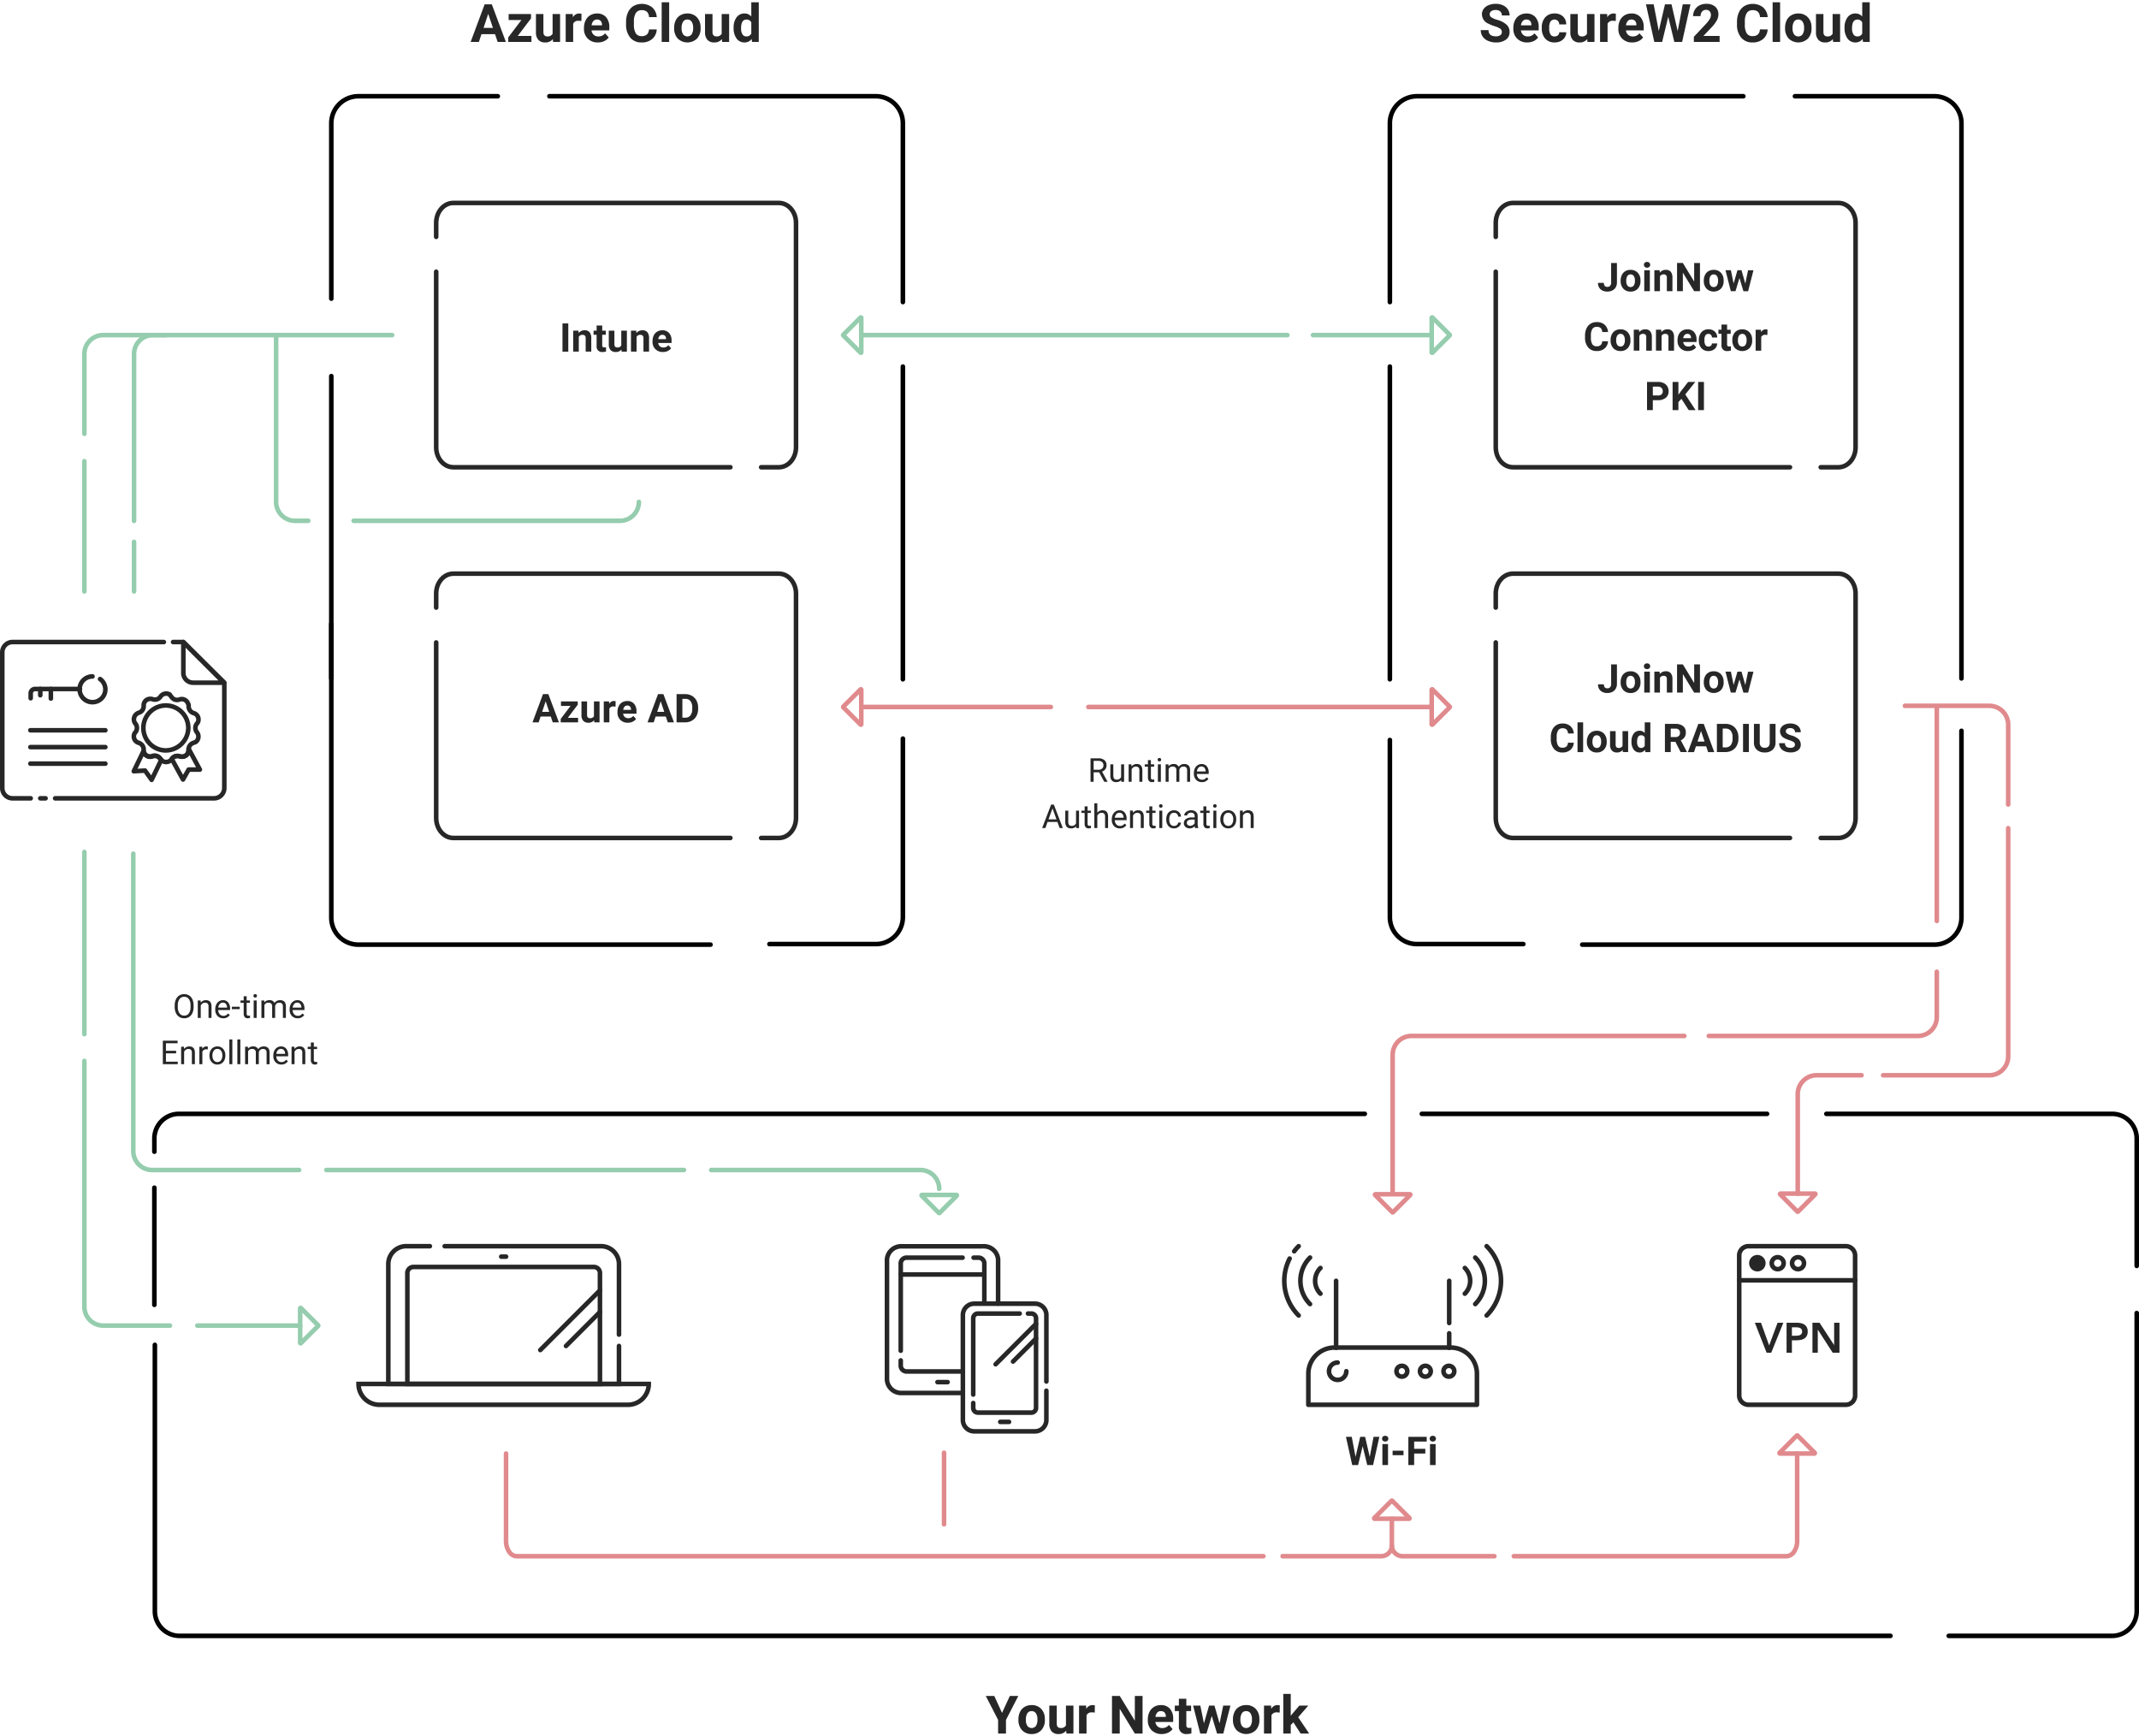 <svg xmlns="http://www.w3.org/2000/svg" width="561.2" height="455.557" viewBox="0 0 561.2 455.557">
  <g id="Group_6443" data-name="Group 6443" transform="translate(-264.372 -195.961)">
    <path id="Path_6578" data-name="Path 6578" d="M8.991,12.815a1.043,1.043,0,0,0-.406-.884,5.33,5.33,0,0,0-1.463-.65,10.37,10.37,0,0,1-1.673-.674A2.733,2.733,0,0,1,3.77,8.163a2.381,2.381,0,0,1,.45-1.426,2.938,2.938,0,0,1,1.293-.979,4.868,4.868,0,0,1,1.893-.352,4.431,4.431,0,0,1,1.883.383,3,3,0,0,1,1.283,1.08,2.826,2.826,0,0,1,.457,1.585H9A1.33,1.33,0,0,0,8.571,7.4a1.754,1.754,0,0,0-1.2-.376,1.874,1.874,0,0,0-1.158.315.993.993,0,0,0-.413.83.951.951,0,0,0,.484.806,5.471,5.471,0,0,0,1.426.609,6.159,6.159,0,0,1,2.526,1.293,2.576,2.576,0,0,1,.792,1.923,2.373,2.373,0,0,1-.968,2.008,4.239,4.239,0,0,1-2.607.728,5.035,5.035,0,0,1-2.072-.416A3.279,3.279,0,0,1,3.956,13.98,2.922,2.922,0,0,1,3.465,12.3H5.5q0,1.632,1.95,1.632a1.9,1.9,0,0,0,1.131-.295A.958.958,0,0,0,8.991,12.815Zm6.657,2.722a3.6,3.6,0,0,1-2.624-.989,3.514,3.514,0,0,1-1.012-2.634v-.19a4.426,4.426,0,0,1,.427-1.974A3.131,3.131,0,0,1,13.647,8.41a3.393,3.393,0,0,1,1.784-.471,3.041,3.041,0,0,1,2.367.948,3.853,3.853,0,0,1,.863,2.689v.8H14a1.818,1.818,0,0,0,.572,1.151,1.73,1.73,0,0,0,1.209.433,2.113,2.113,0,0,0,1.768-.819l.962,1.077a2.938,2.938,0,0,1-1.192.972A3.91,3.91,0,0,1,15.648,15.537Zm-.223-6.014a1.226,1.226,0,0,0-.945.393,2.029,2.029,0,0,0-.464,1.124h2.722v-.156a1.447,1.447,0,0,0-.352-1.006A1.265,1.265,0,0,0,15.424,9.524Zm7.4,4.436a1.284,1.284,0,0,0,.88-.3,1.044,1.044,0,0,0,.352-.792h1.835a2.51,2.51,0,0,1-.406,1.365,2.681,2.681,0,0,1-1.094.962,3.423,3.423,0,0,1-1.534.342,3.181,3.181,0,0,1-2.479-1,3.953,3.953,0,0,1-.907-2.76V11.65a3.908,3.908,0,0,1,.9-2.7A3.144,3.144,0,0,1,22.84,7.939a3.082,3.082,0,0,1,2.2.782,2.769,2.769,0,0,1,.843,2.082H24.052a1.334,1.334,0,0,0-.352-.924,1.312,1.312,0,0,0-1.927.142,2.881,2.881,0,0,0-.349,1.615v.2a2.918,2.918,0,0,0,.345,1.625A1.194,1.194,0,0,0,22.82,13.96Zm8.574.7a2.454,2.454,0,0,1-2,.88,2.315,2.315,0,0,1-1.8-.677,2.891,2.891,0,0,1-.633-1.984v-4.8h1.957v4.734q0,1.144,1.043,1.144a1.414,1.414,0,0,0,1.368-.691V8.075h1.964V15.4H31.447Zm7.49-4.747a5.317,5.317,0,0,0-.7-.054,1.434,1.434,0,0,0-1.456.752V15.4H34.766V8.075h1.849l.054.874A1.813,1.813,0,0,1,38.3,7.939a2.051,2.051,0,0,1,.609.088ZM43.2,15.537a3.6,3.6,0,0,1-2.624-.989,3.514,3.514,0,0,1-1.012-2.634v-.19a4.426,4.426,0,0,1,.427-1.974A3.131,3.131,0,0,1,41.2,8.41a3.393,3.393,0,0,1,1.784-.471,3.041,3.041,0,0,1,2.367.948,3.853,3.853,0,0,1,.863,2.689v.8H41.545a1.818,1.818,0,0,0,.572,1.151,1.73,1.73,0,0,0,1.209.433,2.113,2.113,0,0,0,1.768-.819l.962,1.077a2.938,2.938,0,0,1-1.192.972A3.91,3.91,0,0,1,43.2,15.537Zm-.223-6.014a1.226,1.226,0,0,0-.945.393,2.029,2.029,0,0,0-.464,1.124h2.722v-.156a1.447,1.447,0,0,0-.352-1.006A1.265,1.265,0,0,0,42.974,9.524ZM55.13,12.558l1.327-7.016h2.025L56.294,15.4H54.249l-1.6-6.6-1.6,6.6H48.994l-2.187-9.86h2.025l1.334,7,1.625-7h1.72Zm11,2.844H59.369V14.061l3.19-3.4a7.869,7.869,0,0,0,.972-1.253,2.013,2.013,0,0,0,.315-1.016,1.506,1.506,0,0,0-.332-1.033,1.2,1.2,0,0,0-.948-.376,1.292,1.292,0,0,0-1.046.457,1.811,1.811,0,0,0-.383,1.2H59.173A3.233,3.233,0,0,1,59.6,7,3.031,3.031,0,0,1,60.818,5.83,3.7,3.7,0,0,1,62.6,5.406a3.5,3.5,0,0,1,2.367.731A2.588,2.588,0,0,1,65.809,8.2a3.315,3.315,0,0,1-.379,1.49,8.28,8.28,0,0,1-1.3,1.768l-2.242,2.363h4.239Zm12.6-3.284a3.489,3.489,0,0,1-1.175,2.506,4.126,4.126,0,0,1-2.794.914,3.71,3.71,0,0,1-2.983-1.277,5.234,5.234,0,0,1-1.087-3.5v-.6a5.911,5.911,0,0,1,.5-2.506,3.755,3.755,0,0,1,1.432-1.663,4.476,4.476,0,0,1,4.913.335,3.75,3.75,0,0,1,1.205,2.567H76.712A2.059,2.059,0,0,0,76.181,7.5a1.969,1.969,0,0,0-1.392-.43,1.726,1.726,0,0,0-1.52.728,4.08,4.08,0,0,0-.518,2.259V10.8a4.367,4.367,0,0,0,.484,2.336,1.694,1.694,0,0,0,1.527.738,2.006,2.006,0,0,0,1.405-.43,1.942,1.942,0,0,0,.532-1.331ZM82,15.4H80.038V5H82Zm1.307-3.731a4.346,4.346,0,0,1,.42-1.944,3.074,3.074,0,0,1,1.209-1.321,3.527,3.527,0,0,1,1.832-.467,3.337,3.337,0,0,1,2.421.907,3.642,3.642,0,0,1,1.046,2.465l.014.5a3.83,3.83,0,0,1-.941,2.705,3.648,3.648,0,0,1-5.055,0,3.9,3.9,0,0,1-.945-2.763Zm1.957.142a2.732,2.732,0,0,0,.393,1.595,1.412,1.412,0,0,0,2.235.007,2.989,2.989,0,0,0,.4-1.744,2.7,2.7,0,0,0-.4-1.585,1.3,1.3,0,0,0-1.124-.562,1.278,1.278,0,0,0-1.111.559A3.039,3.039,0,0,0,85.266,11.813Zm10.578,2.844a2.454,2.454,0,0,1-2,.88,2.315,2.315,0,0,1-1.8-.677,2.891,2.891,0,0,1-.633-1.984v-4.8h1.957v4.734q0,1.144,1.043,1.144a1.414,1.414,0,0,0,1.368-.691V8.075H97.74V15.4H95.9Zm3.068-2.973a4.416,4.416,0,0,1,.769-2.729,2.494,2.494,0,0,1,2.1-1.016,2.244,2.244,0,0,1,1.768.8V5h1.964V15.4h-1.768l-.095-.779a2.3,2.3,0,0,1-1.883.914,2.487,2.487,0,0,1-2.076-1.019A4.558,4.558,0,0,1,98.911,11.684Zm1.957.142a2.885,2.885,0,0,0,.359,1.578,1.17,1.17,0,0,0,1.043.549,1.31,1.31,0,0,0,1.28-.765V10.3a1.291,1.291,0,0,0-1.266-.765Q100.869,9.531,100.869,11.826Z" transform="translate(649.41 191.561)" fill="#272727" stroke="rgba(0,0,0,0)" stroke-width="1.2"/>
    <path id="Path_6577" data-name="Path 6577" d="M24.88,13.37H21.318L20.641,15.4H18.48l3.671-9.86h1.883l3.691,9.86h-2.16Zm-3.014-1.646h2.465L23.092,8.034Zm8.98,2.1h3.582V15.4H28.347V14.21l3.447-4.551H28.449V8.075h5.871V9.233Zm9.2.833a2.454,2.454,0,0,1-2,.88,2.315,2.315,0,0,1-1.8-.677,2.891,2.891,0,0,1-.633-1.984v-4.8h1.957v4.734q0,1.144,1.043,1.144a1.414,1.414,0,0,0,1.368-.691V8.075h1.964V15.4H40.1Zm7.49-4.747a5.317,5.317,0,0,0-.7-.054,1.434,1.434,0,0,0-1.456.752V15.4H43.416V8.075h1.849l.054.874a1.813,1.813,0,0,1,1.632-1.009,2.051,2.051,0,0,1,.609.088Zm4.314,5.628a3.6,3.6,0,0,1-2.624-.989,3.514,3.514,0,0,1-1.012-2.634v-.19a4.426,4.426,0,0,1,.427-1.974A3.131,3.131,0,0,1,49.846,8.41a3.393,3.393,0,0,1,1.784-.471A3.041,3.041,0,0,1,54,8.887a3.853,3.853,0,0,1,.863,2.689v.8H50.194a1.818,1.818,0,0,0,.572,1.151,1.73,1.73,0,0,0,1.209.433,2.113,2.113,0,0,0,1.768-.819l.962,1.077a2.938,2.938,0,0,1-1.192.972A3.91,3.91,0,0,1,51.847,15.537Zm-.223-6.014a1.226,1.226,0,0,0-.945.393,2.029,2.029,0,0,0-.464,1.124h2.722v-.156a1.447,1.447,0,0,0-.352-1.006A1.265,1.265,0,0,0,51.623,9.524Zm15.671,2.594a3.489,3.489,0,0,1-1.175,2.506,4.126,4.126,0,0,1-2.794.914,3.71,3.71,0,0,1-2.983-1.277,5.234,5.234,0,0,1-1.087-3.5v-.6a5.911,5.911,0,0,1,.5-2.506,3.755,3.755,0,0,1,1.432-1.663,4.476,4.476,0,0,1,4.913.335,3.75,3.75,0,0,1,1.205,2.567H65.276A2.059,2.059,0,0,0,64.744,7.5a1.969,1.969,0,0,0-1.392-.43,1.726,1.726,0,0,0-1.52.728,4.08,4.08,0,0,0-.518,2.259V10.8A4.367,4.367,0,0,0,61.8,13.14a1.694,1.694,0,0,0,1.527.738,2.006,2.006,0,0,0,1.405-.43,1.942,1.942,0,0,0,.532-1.331ZM70.565,15.4H68.6V5h1.964Zm1.307-3.731a4.346,4.346,0,0,1,.42-1.944A3.074,3.074,0,0,1,73.5,8.406a3.527,3.527,0,0,1,1.832-.467,3.337,3.337,0,0,1,2.421.907A3.642,3.642,0,0,1,78.8,11.312l.014.5a3.83,3.83,0,0,1-.941,2.705,3.648,3.648,0,0,1-5.055,0,3.9,3.9,0,0,1-.945-2.763Zm1.957.142a2.732,2.732,0,0,0,.393,1.595,1.412,1.412,0,0,0,2.235.007,2.989,2.989,0,0,0,.4-1.744,2.7,2.7,0,0,0-.4-1.585,1.3,1.3,0,0,0-1.124-.562,1.278,1.278,0,0,0-1.111.559A3.039,3.039,0,0,0,73.829,11.813Zm10.578,2.844a2.454,2.454,0,0,1-2,.88,2.315,2.315,0,0,1-1.8-.677,2.891,2.891,0,0,1-.633-1.984v-4.8h1.957v4.734q0,1.144,1.043,1.144a1.414,1.414,0,0,0,1.368-.691V8.075H86.3V15.4H84.462Zm3.068-2.973a4.416,4.416,0,0,1,.769-2.729,2.494,2.494,0,0,1,2.1-1.016,2.244,2.244,0,0,1,1.768.8V5h1.964V15.4H92.31l-.095-.779a2.3,2.3,0,0,1-1.883.914,2.487,2.487,0,0,1-2.076-1.019A4.558,4.558,0,0,1,87.475,11.684Zm1.957.142a2.885,2.885,0,0,0,.359,1.578,1.17,1.17,0,0,0,1.043.549,1.31,1.31,0,0,0,1.28-.765V10.3a1.291,1.291,0,0,0-1.266-.765Q89.432,9.531,89.432,11.826Z" transform="translate(369.373 191.561)" fill="#272727" stroke="rgba(0,0,0,0)" stroke-width="1.2"/>
    <g id="Group_5525" data-name="Group 5525" transform="translate(485.589 279.243)">
      <path id="Path_2932" data-name="Path 2932" d="M313.442-21.92a.117.117,0,0,1,0,.165l-4.522,4.521a.116.116,0,0,1-.127.026.117.117,0,0,1-.072-.108v-9.042a.117.117,0,0,1,.072-.108.116.116,0,0,1,.127.025Z" transform="translate(-154.31 26.475)" fill="none" stroke="#95cdae" stroke-linecap="round" stroke-linejoin="round" stroke-width="1.2"/>
      <path id="Path_2933" data-name="Path 2933" d="M347.194-19.645H316.726" transform="translate(-193.461 24.281)" fill="none" stroke="#95cdae" stroke-linecap="round" stroke-linejoin="round" stroke-width="1.2"/>
      <path id="Path_2934" data-name="Path 2934" d="M490.907-19.645h-111.8" transform="translate(-374.356 24.281)" fill="none" stroke="#95cdae" stroke-linecap="round" stroke-linejoin="round" stroke-width="1.2"/>
      <path id="Path_6573" data-name="Path 6573" d="M308.756-21.92a.117.117,0,0,0,0,.165l4.522,4.521a.116.116,0,0,0,.127.026.117.117,0,0,0,.072-.108v-9.042a.117.117,0,0,0-.072-.108.116.116,0,0,0-.127.025Z" transform="translate(-308.722 26.475)" fill="none" stroke="#95cdae" stroke-linecap="round" stroke-linejoin="round" stroke-width="1.2"/>
    </g>
    <g id="Group_5523" data-name="Group 5523" transform="translate(656.806 249.207)">
      <g id="Group_5522" data-name="Group 5522">
        <path id="Path_3460" data-name="Path 3460" d="M0,77.192V4.507C0,2.021,2.336,0,5.221,0H51.3" transform="translate(0.001 69.345) rotate(-90)" fill="none" stroke="#272727" stroke-linecap="round" stroke-miterlimit="10" stroke-width="1.2"/>
        <path id="Path_3461" data-name="Path 3461" d="M60.447,0h3.679c2.885,0,5.221,2.017,5.221,4.507V89.9c0,2.487-2.336,4.508-5.221,4.508H5.221C2.339,94.4,0,92.384,0,89.9v-4.64" transform="translate(0 69.347) rotate(-90)" fill="none" stroke="#272727" stroke-linecap="round" stroke-miterlimit="10" stroke-width="1.2"/>
      </g>
      <path id="Path_6579" data-name="Path 6579" d="M8.916,4.426H10.44v5.12a2.448,2.448,0,0,1-.312,1.247,2.12,2.12,0,0,1-.881.836,2.753,2.753,0,0,1-1.285.295,2.616,2.616,0,0,1-1.828-.6,2.168,2.168,0,0,1-.655-1.689H7.012a1.189,1.189,0,0,0,.229.8.914.914,0,0,0,.721.259.873.873,0,0,0,.7-.3,1.266,1.266,0,0,0,.259-.853Zm2.5,4.6a3.259,3.259,0,0,1,.315-1.458,2.305,2.305,0,0,1,.907-.99,2.645,2.645,0,0,1,1.374-.35,2.5,2.5,0,0,1,1.816.681,2.732,2.732,0,0,1,.785,1.849l.01.376a2.872,2.872,0,0,1-.706,2.029,2.454,2.454,0,0,1-1.895.764,2.466,2.466,0,0,1-1.9-.762,2.923,2.923,0,0,1-.709-2.072Zm1.468.107a2.049,2.049,0,0,0,.295,1.2,1.059,1.059,0,0,0,1.676.005,2.242,2.242,0,0,0,.3-1.308,2.028,2.028,0,0,0-.3-1.189.975.975,0,0,0-.843-.422.959.959,0,0,0-.833.419A2.279,2.279,0,0,0,12.888,9.129Zm6.191,2.692H17.607v-5.5H19.08ZM17.52,4.9a.723.723,0,0,1,.221-.543.952.952,0,0,1,1.2,0,.776.776,0,0,1,0,1.092.941.941,0,0,1-1.194,0A.721.721,0,0,1,17.52,4.9ZM21.64,6.325l.046.635a1.919,1.919,0,0,1,1.58-.736,1.6,1.6,0,0,1,1.3.513A2.393,2.393,0,0,1,25,8.271v3.55H23.534V8.306a.952.952,0,0,0-.2-.678.909.909,0,0,0-.676-.211,1.01,1.01,0,0,0-.929.528v3.875H20.258v-5.5Zm10.585,5.5H30.7L27.734,6.955v4.866H26.211v-7.4h1.524L30.706,9.3V4.426h1.519Zm1.006-2.8a3.259,3.259,0,0,1,.315-1.458,2.305,2.305,0,0,1,.907-.99,2.645,2.645,0,0,1,1.374-.35,2.5,2.5,0,0,1,1.816.681,2.732,2.732,0,0,1,.785,1.849l.01.376a2.872,2.872,0,0,1-.706,2.029,2.736,2.736,0,0,1-3.792,0,2.923,2.923,0,0,1-.709-2.072Zm1.468.107a2.049,2.049,0,0,0,.295,1.2,1.059,1.059,0,0,0,1.676.005,2.242,2.242,0,0,0,.3-1.308,2.028,2.028,0,0,0-.3-1.189.975.975,0,0,0-.843-.422.959.959,0,0,0-.833.419A2.279,2.279,0,0,0,34.7,9.129Zm9.422.7.721-3.5h1.417l-1.4,5.5H43.627L42.586,8.362l-1.041,3.459H40.321l-1.4-5.5h1.417l.716,3.494,1.006-3.494h1.062ZM8.1,24.961A2.617,2.617,0,0,1,7.22,26.84a3.1,3.1,0,0,1-2.1.686,2.783,2.783,0,0,1-2.237-.957,3.926,3.926,0,0,1-.815-2.628v-.452a4.433,4.433,0,0,1,.376-1.879,2.817,2.817,0,0,1,1.074-1.247,3.009,3.009,0,0,1,1.623-.434,3.015,3.015,0,0,1,2.062.686,2.812,2.812,0,0,1,.9,1.925H6.588a1.544,1.544,0,0,0-.4-1.039,1.476,1.476,0,0,0-1.044-.323A1.3,1.3,0,0,0,4,21.723a3.06,3.06,0,0,0-.389,1.694v.559a3.275,3.275,0,0,0,.363,1.752,1.271,1.271,0,0,0,1.145.554,1.5,1.5,0,0,0,1.054-.323,1.457,1.457,0,0,0,.4-1Zm.676-.335a3.259,3.259,0,0,1,.315-1.458,2.305,2.305,0,0,1,.907-.99,2.645,2.645,0,0,1,1.374-.35,2.5,2.5,0,0,1,1.816.681,2.732,2.732,0,0,1,.785,1.849l.01.376a2.872,2.872,0,0,1-.706,2.029,2.454,2.454,0,0,1-1.895.764,2.466,2.466,0,0,1-1.9-.762,2.923,2.923,0,0,1-.709-2.072Zm1.468.107a2.049,2.049,0,0,0,.295,1.2,1.059,1.059,0,0,0,1.676.005,2.242,2.242,0,0,0,.3-1.308,2.028,2.028,0,0,0-.3-1.189.975.975,0,0,0-.843-.422.959.959,0,0,0-.833.419A2.279,2.279,0,0,0,10.245,24.732Zm5.993-2.8.046.635a1.919,1.919,0,0,1,1.58-.736,1.6,1.6,0,0,1,1.3.513,2.393,2.393,0,0,1,.437,1.534v3.55H18.132V23.909a.952.952,0,0,0-.2-.678.909.909,0,0,0-.676-.211,1.01,1.01,0,0,0-.929.528v3.875H14.856v-5.5Zm5.826,0,.046.635a1.919,1.919,0,0,1,1.58-.736,1.6,1.6,0,0,1,1.3.513,2.393,2.393,0,0,1,.437,1.534v3.55H23.958V23.909a.952.952,0,0,0-.2-.678.909.909,0,0,0-.676-.211,1.01,1.01,0,0,0-.929.528v3.875H20.682v-5.5Zm7,5.6a2.7,2.7,0,0,1-1.968-.742,2.636,2.636,0,0,1-.759-1.976v-.142a3.32,3.32,0,0,1,.32-1.481,2.348,2.348,0,0,1,.907-1.006,2.545,2.545,0,0,1,1.338-.353,2.281,2.281,0,0,1,1.775.711,2.889,2.889,0,0,1,.648,2.016v.6h-3.5a1.364,1.364,0,0,0,.429.863,1.3,1.3,0,0,0,.907.325,1.584,1.584,0,0,0,1.326-.615l.721.808a2.2,2.2,0,0,1-.894.729A2.933,2.933,0,0,1,29.068,27.526Zm-.168-4.51a.919.919,0,0,0-.709.295,1.522,1.522,0,0,0-.348.843h2.042v-.117a1.085,1.085,0,0,0-.264-.754A.949.949,0,0,0,28.9,23.015Zm5.546,3.327a.963.963,0,0,0,.66-.223.783.783,0,0,0,.264-.594h1.376a1.883,1.883,0,0,1-.3,1.023,2.011,2.011,0,0,1-.82.721,2.567,2.567,0,0,1-1.15.256,2.386,2.386,0,0,1-1.859-.749,2.965,2.965,0,0,1-.681-2.07v-.1a2.931,2.931,0,0,1,.676-2.027,2.358,2.358,0,0,1,1.854-.757,2.312,2.312,0,0,1,1.653.587,2.077,2.077,0,0,1,.632,1.562H35.371a1,1,0,0,0-.264-.693.984.984,0,0,0-1.445.107A2.161,2.161,0,0,0,33.4,24.6v.152a2.188,2.188,0,0,0,.259,1.219A.9.9,0,0,0,34.447,26.342Zm4.9-5.765v1.351h.94v1.077h-.94v2.743a.655.655,0,0,0,.117.437.587.587,0,0,0,.447.132,2.341,2.341,0,0,0,.432-.036v1.112a3.022,3.022,0,0,1-.889.132,1.4,1.4,0,0,1-1.575-1.559V23.005h-.8V21.928h.8V20.577Zm1.376,4.048a3.259,3.259,0,0,1,.315-1.458,2.305,2.305,0,0,1,.907-.99,2.645,2.645,0,0,1,1.374-.35,2.5,2.5,0,0,1,1.816.681,2.732,2.732,0,0,1,.785,1.849l.01.376a2.872,2.872,0,0,1-.706,2.029,2.736,2.736,0,0,1-3.792,0,2.923,2.923,0,0,1-.709-2.072Zm1.468.107a2.049,2.049,0,0,0,.295,1.2,1.059,1.059,0,0,0,1.676.005,2.242,2.242,0,0,0,.3-1.308,2.028,2.028,0,0,0-.3-1.189.975.975,0,0,0-.843-.422.959.959,0,0,0-.833.419A2.279,2.279,0,0,0,42.187,24.732Zm7.73-1.427a3.988,3.988,0,0,0-.528-.041,1.075,1.075,0,0,0-1.092.564v3.6H46.829v-5.5h1.387l.041.655a1.36,1.36,0,0,1,1.224-.757,1.538,1.538,0,0,1,.457.066ZM19.859,40.421v2.606H18.336v-7.4h2.885a3.338,3.338,0,0,1,1.465.3,2.246,2.246,0,0,1,.973.866A2.415,2.415,0,0,1,24,38.08a2.123,2.123,0,0,1-.744,1.714,3.1,3.1,0,0,1-2.06.627Zm0-1.234h1.361a1.338,1.338,0,0,0,.922-.284,1.034,1.034,0,0,0,.317-.813,1.22,1.22,0,0,0-.32-.879,1.2,1.2,0,0,0-.884-.345h-1.4Zm7.5.874-.792.853v2.113H25.045v-7.4h1.524v3.352l.67-.919,1.884-2.433H31l-2.626,3.286,2.7,4.109H29.261Zm5.907,2.966H31.744v-7.4h1.524Z" transform="translate(21.354 11.328)" fill="#272727"/>
    </g>
    <g id="Group_5527" data-name="Group 5527" transform="translate(378.809 249.207)">
      <g id="Group_5522-2" data-name="Group 5522">
        <path id="Path_3460-2" data-name="Path 3460" d="M0,77.192V4.507C0,2.021,2.336,0,5.221,0H51.3" transform="translate(0.001 69.345) rotate(-90)" fill="none" stroke="#272727" stroke-linecap="round" stroke-miterlimit="10" stroke-width="1.2"/>
        <path id="Path_3461-2" data-name="Path 3461" d="M60.447,0h3.679c2.885,0,5.221,2.017,5.221,4.507V89.9c0,2.487-2.336,4.508-5.221,4.508H5.221C2.339,94.4,0,92.384,0,89.9v-4.64" transform="translate(0 69.347) rotate(-90)" fill="none" stroke="#272727" stroke-linecap="round" stroke-miterlimit="10" stroke-width="1.2"/>
      </g>
      <path id="Path_6580" data-name="Path 6580" d="M14.8,11.864H13.275v-7.4H14.8Zm2.667-5.5L17.511,7a1.919,1.919,0,0,1,1.58-.736,1.6,1.6,0,0,1,1.3.513,2.393,2.393,0,0,1,.437,1.534v3.55H19.36V8.349a.952.952,0,0,0-.2-.678.909.909,0,0,0-.676-.211,1.01,1.01,0,0,0-.929.528v3.875H16.084v-5.5ZM23.7,5.017V6.368h.94V7.445H23.7v2.743a.655.655,0,0,0,.117.437.587.587,0,0,0,.447.132,2.341,2.341,0,0,0,.432-.036v1.112a3.022,3.022,0,0,1-.889.132,1.4,1.4,0,0,1-1.575-1.559V7.445h-.8V6.368h.8V5.017Zm5.049,6.288a1.841,1.841,0,0,1-1.5.66,1.736,1.736,0,0,1-1.349-.508,2.168,2.168,0,0,1-.475-1.488v-3.6h1.468v3.55q0,.858.782.858a1.06,1.06,0,0,0,1.026-.518V6.368h1.473v5.5H28.787Zm3.88-4.937L32.673,7a1.919,1.919,0,0,1,1.58-.736,1.6,1.6,0,0,1,1.3.513,2.393,2.393,0,0,1,.437,1.534v3.55H34.521V8.349a.952.952,0,0,0-.2-.678.909.909,0,0,0-.676-.211,1.01,1.01,0,0,0-.929.528v3.875H31.245v-5.5Zm7,5.6a2.7,2.7,0,0,1-1.968-.742A2.636,2.636,0,0,1,36.9,9.248V9.106a3.32,3.32,0,0,1,.32-1.481A2.348,2.348,0,0,1,38.13,6.62a2.545,2.545,0,0,1,1.338-.353,2.281,2.281,0,0,1,1.775.711,2.889,2.889,0,0,1,.648,2.016v.6h-3.5a1.364,1.364,0,0,0,.429.863,1.3,1.3,0,0,0,.907.325,1.584,1.584,0,0,0,1.326-.615l.721.808a2.2,2.2,0,0,1-.894.729A2.933,2.933,0,0,1,39.631,11.966Zm-.168-4.51a.919.919,0,0,0-.709.295,1.522,1.522,0,0,0-.348.843h2.042V8.476a1.085,1.085,0,0,0-.264-.754A.949.949,0,0,0,39.463,7.455Z" transform="translate(19.863 27.144)" fill="#272727"/>
    </g>
    <g id="Group_5524" data-name="Group 5524" transform="translate(656.806 346.471)">
      <g id="Group_5522-3" data-name="Group 5522" transform="translate(0 0)">
        <path id="Path_3460-3" data-name="Path 3460" d="M0,77.192V4.507C0,2.021,2.336,0,5.221,0H51.3" transform="translate(0.001 69.345) rotate(-90)" fill="none" stroke="#272727" stroke-linecap="round" stroke-miterlimit="10" stroke-width="1.2"/>
        <path id="Path_3461-3" data-name="Path 3461" d="M60.447,0h3.679c2.885,0,5.221,2.017,5.221,4.507V89.9c0,2.487-2.336,4.508-5.221,4.508H5.221C2.339,94.4,0,92.384,0,89.9v-4.64" transform="translate(0 69.347) rotate(-90)" fill="none" stroke="#272727" stroke-linecap="round" stroke-miterlimit="10" stroke-width="1.2"/>
      </g>
      <path id="Path_6583" data-name="Path 6583" d="M16.536,4.426H18.06v5.12a2.448,2.448,0,0,1-.312,1.247,2.12,2.12,0,0,1-.881.836,2.753,2.753,0,0,1-1.285.295,2.616,2.616,0,0,1-1.828-.6A2.168,2.168,0,0,1,13.1,9.637h1.534a1.189,1.189,0,0,0,.229.8.914.914,0,0,0,.721.259.873.873,0,0,0,.7-.3,1.266,1.266,0,0,0,.259-.853Zm2.5,4.6a3.259,3.259,0,0,1,.315-1.458,2.305,2.305,0,0,1,.907-.99,2.645,2.645,0,0,1,1.374-.35,2.5,2.5,0,0,1,1.816.681,2.732,2.732,0,0,1,.785,1.849l.01.376a2.872,2.872,0,0,1-.706,2.029,2.454,2.454,0,0,1-1.895.764,2.466,2.466,0,0,1-1.9-.762,2.923,2.923,0,0,1-.709-2.072Zm1.468.107a2.049,2.049,0,0,0,.295,1.2,1.059,1.059,0,0,0,1.676.005,2.242,2.242,0,0,0,.3-1.308,2.028,2.028,0,0,0-.3-1.189.975.975,0,0,0-.843-.422.959.959,0,0,0-.833.419A2.279,2.279,0,0,0,20.508,9.129ZM26.7,11.821H25.227v-5.5H26.7ZM25.14,4.9a.723.723,0,0,1,.221-.543.952.952,0,0,1,1.2,0,.776.776,0,0,1,0,1.092.941.941,0,0,1-1.194,0A.721.721,0,0,1,25.14,4.9ZM29.26,6.325l.046.635a1.919,1.919,0,0,1,1.58-.736,1.6,1.6,0,0,1,1.3.513,2.393,2.393,0,0,1,.437,1.534v3.55H31.154V8.306a.952.952,0,0,0-.2-.678.909.909,0,0,0-.676-.211,1.01,1.01,0,0,0-.929.528v3.875H27.878v-5.5Zm10.585,5.5H38.321L35.355,6.955v4.866H33.831v-7.4h1.524L38.326,9.3V4.426h1.519Zm1.006-2.8a3.259,3.259,0,0,1,.315-1.458,2.305,2.305,0,0,1,.907-.99,2.645,2.645,0,0,1,1.374-.35,2.5,2.5,0,0,1,1.816.681,2.732,2.732,0,0,1,.785,1.849l.01.376a2.872,2.872,0,0,1-.706,2.029,2.736,2.736,0,0,1-3.792,0,2.923,2.923,0,0,1-.709-2.072Zm1.468.107a2.049,2.049,0,0,0,.295,1.2,1.059,1.059,0,0,0,1.676.005,2.242,2.242,0,0,0,.3-1.308,2.028,2.028,0,0,0-.3-1.189.975.975,0,0,0-.843-.422.959.959,0,0,0-.833.419A2.279,2.279,0,0,0,42.318,9.129Zm9.422.7.721-3.5h1.417l-1.4,5.5H51.247L50.206,8.362l-1.041,3.459H47.941l-1.4-5.5h1.417l.716,3.494,1.006-3.494h1.062Zm-45,15.136a2.617,2.617,0,0,1-.881,1.879,3.1,3.1,0,0,1-2.1.686,2.783,2.783,0,0,1-2.237-.957A3.926,3.926,0,0,1,.71,23.94v-.452a4.433,4.433,0,0,1,.376-1.879A2.817,2.817,0,0,1,2.16,20.362a3.009,3.009,0,0,1,1.623-.434,3.015,3.015,0,0,1,2.062.686,2.812,2.812,0,0,1,.9,1.925H5.225a1.544,1.544,0,0,0-.4-1.039,1.476,1.476,0,0,0-1.044-.323,1.3,1.3,0,0,0-1.14.546,3.06,3.06,0,0,0-.389,1.694v.559a3.275,3.275,0,0,0,.363,1.752,1.271,1.271,0,0,0,1.145.554,1.5,1.5,0,0,0,1.054-.323,1.457,1.457,0,0,0,.4-1Zm2.453,2.463H7.719v-7.8H9.192Zm.98-2.8a3.259,3.259,0,0,1,.315-1.458,2.305,2.305,0,0,1,.907-.99,2.645,2.645,0,0,1,1.374-.35,2.5,2.5,0,0,1,1.816.681,2.732,2.732,0,0,1,.785,1.849l.01.376a2.872,2.872,0,0,1-.706,2.029,2.454,2.454,0,0,1-1.895.764,2.466,2.466,0,0,1-1.9-.762,2.923,2.923,0,0,1-.709-2.072Zm1.468.107a2.049,2.049,0,0,0,.295,1.2,1.059,1.059,0,0,0,1.676.005,2.242,2.242,0,0,0,.3-1.308,2.028,2.028,0,0,0-.3-1.189.975.975,0,0,0-.843-.422.959.959,0,0,0-.833.419A2.279,2.279,0,0,0,11.64,24.732Zm7.934,2.133a1.841,1.841,0,0,1-1.5.66,1.736,1.736,0,0,1-1.349-.508,2.168,2.168,0,0,1-.475-1.488v-3.6h1.468v3.55q0,.858.782.858a1.06,1.06,0,0,0,1.026-.518V21.928H21v5.5H19.614Zm2.3-2.23a3.312,3.312,0,0,1,.576-2.047,1.87,1.87,0,0,1,1.577-.762,1.683,1.683,0,0,1,1.326.6v-2.8h1.473v7.8H25.5l-.071-.584a1.727,1.727,0,0,1-1.412.686,1.865,1.865,0,0,1-1.557-.764A3.419,3.419,0,0,1,21.875,24.636Zm1.468.107a2.163,2.163,0,0,0,.269,1.183.877.877,0,0,0,.782.411.982.982,0,0,0,.96-.574V23.594a.968.968,0,0,0-.95-.574Q23.342,23.02,23.342,24.742Zm10.046-.025H32.175v2.707H30.651v-7.4H33.4a3.106,3.106,0,0,1,2.021.584,2.016,2.016,0,0,1,.711,1.651,2.275,2.275,0,0,1-.328,1.262,2.234,2.234,0,0,1-.993.805l1.6,3.022v.071H34.776Zm-1.214-1.234H33.4a1.258,1.258,0,0,0,.889-.292,1.044,1.044,0,0,0,.315-.805,1.117,1.117,0,0,0-.3-.823,1.235,1.235,0,0,0-.912-.3H32.175Zm9.29,2.418H38.793l-.508,1.524h-1.62l2.753-7.4H40.83l2.768,7.4h-1.62ZM39.2,24.666h1.849L40.124,21.9Zm5.084,2.758v-7.4h2.275a3.456,3.456,0,0,1,1.745.439,3.064,3.064,0,0,1,1.2,1.249,3.854,3.854,0,0,1,.432,1.841v.34a3.865,3.865,0,0,1-.424,1.834,3.037,3.037,0,0,1-1.2,1.244,3.482,3.482,0,0,1-1.742.447Zm1.524-6.161V26.2h.736a1.655,1.655,0,0,0,1.366-.584,2.639,2.639,0,0,0,.483-1.671v-.391a2.681,2.681,0,0,0-.467-1.709,1.649,1.649,0,0,0-1.366-.582Zm6.857,6.161H51.146v-7.4h1.524Zm7.009-7.4V24.9a2.494,2.494,0,0,1-.759,1.92,2.927,2.927,0,0,1-2.075.706,2.96,2.96,0,0,1-2.057-.686,2.451,2.451,0,0,1-.777-1.884V20.029h1.524V24.91a1.409,1.409,0,0,0,.348,1.059,1.336,1.336,0,0,0,.962.333q1.285,0,1.305-1.351V20.029Zm5.084,5.455a.782.782,0,0,0-.3-.663,4,4,0,0,0-1.1-.488,7.777,7.777,0,0,1-1.255-.505,2.05,2.05,0,0,1-1.26-1.834,1.786,1.786,0,0,1,.338-1.069,2.2,2.2,0,0,1,.97-.734,3.651,3.651,0,0,1,1.42-.264,3.324,3.324,0,0,1,1.412.287,2.248,2.248,0,0,1,.962.81,2.12,2.12,0,0,1,.343,1.189H64.768a1,1,0,0,0-.32-.79,1.315,1.315,0,0,0-.9-.282,1.405,1.405,0,0,0-.869.236.745.745,0,0,0-.31.622.713.713,0,0,0,.363.6,4.1,4.1,0,0,0,1.069.457,4.62,4.62,0,0,1,1.895.97,1.932,1.932,0,0,1,.594,1.442,1.78,1.78,0,0,1-.726,1.506,3.18,3.18,0,0,1-1.955.546,3.776,3.776,0,0,1-1.554-.312,2.459,2.459,0,0,1-1.069-.856,2.192,2.192,0,0,1-.368-1.26h1.529q0,1.224,1.463,1.224a1.423,1.423,0,0,0,.848-.221A.719.719,0,0,0,64.763,25.484Z" transform="translate(13.734 19.385)" fill="#272727"/>
    </g>
    <g id="Group_5526" data-name="Group 5526" transform="translate(378.809 346.471)">
      <g id="Group_5522-4" data-name="Group 5522" transform="translate(0 0)">
        <path id="Path_3460-4" data-name="Path 3460" d="M0,77.192V4.507C0,2.021,2.336,0,5.221,0H51.3" transform="translate(0.001 69.345) rotate(-90)" fill="none" stroke="#272727" stroke-linecap="round" stroke-miterlimit="10" stroke-width="1.2"/>
        <path id="Path_3461-4" data-name="Path 3461" d="M60.447,0h3.679c2.885,0,5.221,2.017,5.221,4.507V89.9c0,2.487-2.336,4.508-5.221,4.508H5.221C2.339,94.4,0,92.384,0,89.9v-4.64" transform="translate(0 69.347) rotate(-90)" fill="none" stroke="#272727" stroke-linecap="round" stroke-miterlimit="10" stroke-width="1.2"/>
      </g>
      <path id="Path_6581" data-name="Path 6581" d="M9,10.34H6.324l-.508,1.524H4.2l2.753-7.4H8.361l2.768,7.4H9.509ZM6.736,9.106H8.585L7.655,6.338Zm6.735,1.575h2.687v1.183H11.6V10.97l2.585-3.413H11.673V6.368h4.4v.869Zm6.9.625a1.841,1.841,0,0,1-1.5.66,1.736,1.736,0,0,1-1.349-.508,2.168,2.168,0,0,1-.475-1.488v-3.6h1.468v3.55q0,.858.782.858a1.06,1.06,0,0,0,1.026-.518V6.368H21.79v5.5H20.409Zm5.617-3.56a3.988,3.988,0,0,0-.528-.041,1.075,1.075,0,0,0-1.092.564v3.6H22.9v-5.5h1.387l.041.655a1.36,1.36,0,0,1,1.224-.757,1.538,1.538,0,0,1,.457.066Zm3.235,4.221a2.7,2.7,0,0,1-1.968-.742,2.636,2.636,0,0,1-.759-1.976V9.106a3.32,3.32,0,0,1,.32-1.481A2.348,2.348,0,0,1,27.72,6.62a2.545,2.545,0,0,1,1.338-.353,2.281,2.281,0,0,1,1.775.711,2.889,2.889,0,0,1,.648,2.016v.6h-3.5a1.364,1.364,0,0,0,.429.863,1.3,1.3,0,0,0,.907.325,1.584,1.584,0,0,0,1.326-.615l.721.808a2.2,2.2,0,0,1-.894.729A2.933,2.933,0,0,1,29.221,11.966Zm-.168-4.51a.919.919,0,0,0-.709.295A1.522,1.522,0,0,0,28,8.593h2.042V8.476a1.085,1.085,0,0,0-.264-.754A.949.949,0,0,0,29.053,7.455ZM39.176,10.34H36.5L36,11.864h-1.62l2.753-7.4h1.412l2.768,7.4h-1.62Zm-2.26-1.234h1.849l-.929-2.768ZM42,11.864v-7.4h2.275a3.456,3.456,0,0,1,1.745.439,3.064,3.064,0,0,1,1.2,1.249A3.854,3.854,0,0,1,47.653,8v.34a3.865,3.865,0,0,1-.424,1.834,3.037,3.037,0,0,1-1.2,1.244,3.482,3.482,0,0,1-1.742.447ZM43.524,5.7V10.64h.736a1.655,1.655,0,0,0,1.366-.584,2.639,2.639,0,0,0,.483-1.671V7.994a2.681,2.681,0,0,0-.467-1.709A1.649,1.649,0,0,0,44.276,5.7Z" transform="translate(21.072 27.144)" fill="#272727"/>
    </g>
    <path id="Path_6582" data-name="Path 6582" d="M16.664,6.547H15.216V9.04H14.4V2.878h2.04a2.415,2.415,0,0,1,1.6.474,1.706,1.706,0,0,1,.561,1.38,1.659,1.659,0,0,1-.311,1,1.857,1.857,0,0,1-.866.639l1.448,2.616V9.04H18Zm-1.448-.665h1.249a1.41,1.41,0,0,0,.963-.313,1.058,1.058,0,0,0,.358-.838,1.114,1.114,0,0,0-.341-.876,1.445,1.445,0,0,0-.984-.309H15.216Zm7.229,2.7a1.663,1.663,0,0,1-1.342.538A1.424,1.424,0,0,1,19.988,8.7,1.841,1.841,0,0,1,19.6,7.44V4.461h.783V7.419q0,1.041.847,1.041a1.172,1.172,0,0,0,1.194-.669V4.461h.783V9.04h-.745Zm2.692-4.127.025.576a1.669,1.669,0,0,1,1.371-.66q1.452,0,1.464,1.638V9.04h-.783V6.01a1.054,1.054,0,0,0-.226-.732A.907.907,0,0,0,26.3,5.04a1.13,1.13,0,0,0-.669.2,1.38,1.38,0,0,0-.449.533V9.04H24.4V4.461Zm5.1-1.109V4.461H31.1v.605h-.855v2.84a.634.634,0,0,0,.114.413.481.481,0,0,0,.389.138,1.9,1.9,0,0,0,.372-.051V9.04a2.27,2.27,0,0,1-.6.085.975.975,0,0,1-.791-.317,1.364,1.364,0,0,1-.267-.9V5.066h-.834V4.461h.834V3.352Zm2.62,5.689h-.783V4.461h.783Zm-.847-5.794a.467.467,0,0,1,.116-.322.437.437,0,0,1,.345-.131.444.444,0,0,1,.347.131.462.462,0,0,1,.119.322.447.447,0,0,1-.119.317.452.452,0,0,1-.347.127.445.445,0,0,1-.345-.127A.452.452,0,0,1,32.015,3.246Zm2.836,1.215.021.508a1.691,1.691,0,0,1,1.359-.593,1.309,1.309,0,0,1,1.308.736,1.735,1.735,0,0,1,.595-.533,1.756,1.756,0,0,1,.866-.2q1.507,0,1.532,1.6V9.04h-.783V6.018a1.052,1.052,0,0,0-.224-.734.988.988,0,0,0-.753-.243,1.038,1.038,0,0,0-.724.26,1.056,1.056,0,0,0-.334.7V9.04h-.787v-3a.874.874,0,0,0-.978-1,1.048,1.048,0,0,0-1.054.656V9.04H34.11V4.461Zm8.761,4.664A2,2,0,0,1,42.1,8.513a2.27,2.27,0,0,1-.584-1.636V6.734a2.748,2.748,0,0,1,.26-1.217,2.031,2.031,0,0,1,.728-.838,1.83,1.83,0,0,1,1.014-.3,1.715,1.715,0,0,1,1.388.588,2.547,2.547,0,0,1,.5,1.685v.326H42.3a1.628,1.628,0,0,0,.4,1.094,1.244,1.244,0,0,0,.963.417,1.364,1.364,0,0,0,.7-.169,1.765,1.765,0,0,0,.5-.449l.478.372A1.923,1.923,0,0,1,43.613,9.125Zm-.1-4.106a1.044,1.044,0,0,0-.8.345,1.677,1.677,0,0,0-.4.967h2.294V6.272a1.491,1.491,0,0,0-.322-.925A.983.983,0,0,0,43.515,5.019ZM5.71,19.568H3.128l-.58,1.608H1.71l2.353-6.163h.711l2.358,6.163H6.3ZM3.373,18.9h2.1l-1.05-2.882Zm7.246,1.824a1.663,1.663,0,0,1-1.342.538,1.424,1.424,0,0,1-1.115-.425,1.841,1.841,0,0,1-.387-1.259V16.6h.783v2.959q0,1.041.847,1.041a1.172,1.172,0,0,0,1.194-.669V16.6h.783v4.58h-.745Zm3.014-5.236V16.6h.855V17.2h-.855v2.84a.634.634,0,0,0,.114.413.481.481,0,0,0,.389.138,1.9,1.9,0,0,0,.372-.051v.635a2.27,2.27,0,0,1-.6.085.975.975,0,0,1-.791-.317,1.364,1.364,0,0,1-.267-.9V17.2h-.834V16.6h.834V15.487Zm2.552,1.663a1.665,1.665,0,0,1,1.354-.639q1.452,0,1.464,1.638v3.026h-.783V18.145a1.054,1.054,0,0,0-.226-.732.907.907,0,0,0-.692-.237,1.13,1.13,0,0,0-.669.2,1.38,1.38,0,0,0-.449.533v3.263H15.4v-6.5h.783Zm5.892,4.11a2,2,0,0,1-1.515-.612,2.27,2.27,0,0,1-.584-1.636v-.144a2.748,2.748,0,0,1,.26-1.217,2.031,2.031,0,0,1,.728-.838,1.83,1.83,0,0,1,1.014-.3,1.715,1.715,0,0,1,1.388.588,2.547,2.547,0,0,1,.5,1.685v.326h-3.1a1.628,1.628,0,0,0,.4,1.094,1.244,1.244,0,0,0,.963.417,1.364,1.364,0,0,0,.7-.169,1.765,1.765,0,0,0,.5-.449l.478.372A1.923,1.923,0,0,1,22.077,21.261Zm-.1-4.106a1.044,1.044,0,0,0-.8.345,1.677,1.677,0,0,0-.4.967H23.08v-.059a1.491,1.491,0,0,0-.322-.925A.983.983,0,0,0,21.98,17.155Zm3.53-.559.025.576a1.669,1.669,0,0,1,1.371-.66q1.452,0,1.464,1.638v3.026h-.783V18.145a1.054,1.054,0,0,0-.226-.732.907.907,0,0,0-.692-.237,1.13,1.13,0,0,0-.669.2,1.38,1.38,0,0,0-.449.533v3.263h-.783V16.6Zm5.1-1.109V16.6h.855V17.2h-.855v2.84a.634.634,0,0,0,.114.413.481.481,0,0,0,.389.138,1.9,1.9,0,0,0,.372-.051v.635a2.27,2.27,0,0,1-.6.085.975.975,0,0,1-.791-.317,1.364,1.364,0,0,1-.267-.9V17.2H29V16.6h.834V15.487Zm2.62,5.689h-.783V16.6h.783Zm-.847-5.794a.467.467,0,0,1,.116-.322.437.437,0,0,1,.345-.131.444.444,0,0,1,.347.131.462.462,0,0,1,.119.322.447.447,0,0,1-.119.317.452.452,0,0,1-.347.127A.445.445,0,0,1,32.5,15.7.452.452,0,0,1,32.388,15.382Zm3.936,5.24a1.128,1.128,0,0,0,.732-.254.893.893,0,0,0,.347-.635h.741a1.42,1.42,0,0,1-.271.749,1.784,1.784,0,0,1-.667.567,1.924,1.924,0,0,1-.882.212,1.887,1.887,0,0,1-1.488-.624,2.487,2.487,0,0,1-.552-1.708V18.8a2.757,2.757,0,0,1,.245-1.189,1.87,1.87,0,0,1,.7-.808,2,2,0,0,1,1.086-.288,1.837,1.837,0,0,1,1.28.461,1.649,1.649,0,0,1,.544,1.2H37.4a1.079,1.079,0,0,0-.336-.73,1.047,1.047,0,0,0-.747-.286,1.1,1.1,0,0,0-.925.43,2.018,2.018,0,0,0-.328,1.242v.148a1.977,1.977,0,0,0,.326,1.219A1.1,1.1,0,0,0,36.324,20.621Zm5.528.554a1.645,1.645,0,0,1-.11-.483,1.747,1.747,0,0,1-1.3.567,1.617,1.617,0,0,1-1.111-.383,1.239,1.239,0,0,1-.434-.971,1.3,1.3,0,0,1,.544-1.111,2.564,2.564,0,0,1,1.53-.4h.762v-.36a.879.879,0,0,0-.245-.654.987.987,0,0,0-.724-.243,1.142,1.142,0,0,0-.7.212.624.624,0,0,0-.284.512h-.787a1.081,1.081,0,0,1,.243-.662,1.661,1.661,0,0,1,.66-.506,2.221,2.221,0,0,1,.916-.186,1.81,1.81,0,0,1,1.24.4A1.428,1.428,0,0,1,42.512,18v2.108a2.577,2.577,0,0,0,.161,1v.068Zm-1.3-.6a1.376,1.376,0,0,0,.7-.19,1.152,1.152,0,0,0,.478-.5v-.94h-.614q-1.439,0-1.439.842a.713.713,0,0,0,.245.576A.944.944,0,0,0,40.552,20.579Zm4.25-5.092V16.6h.855V17.2H44.8v2.84a.634.634,0,0,0,.114.413.481.481,0,0,0,.389.138,1.9,1.9,0,0,0,.372-.051v.635a2.27,2.27,0,0,1-.6.085.975.975,0,0,1-.791-.317,1.364,1.364,0,0,1-.267-.9V17.2h-.834V16.6h.834V15.487Zm2.62,5.689h-.783V16.6h.783Zm-.847-5.794a.467.467,0,0,1,.116-.322.437.437,0,0,1,.345-.131.444.444,0,0,1,.347.131.462.462,0,0,1,.119.322.447.447,0,0,1-.119.317.452.452,0,0,1-.347.127.445.445,0,0,1-.345-.127A.452.452,0,0,1,46.575,15.382Zm1.892,3.462a2.705,2.705,0,0,1,.265-1.211,1.973,1.973,0,0,1,.736-.83,2,2,0,0,1,1.077-.292,1.931,1.931,0,0,1,1.513.648,2.491,2.491,0,0,1,.578,1.723v.055a2.728,2.728,0,0,1-.256,1.2,1.944,1.944,0,0,1-.732.827,2.028,2.028,0,0,1-1.094.3,1.927,1.927,0,0,1-1.509-.648,2.479,2.479,0,0,1-.578-1.714Zm.787.093a1.959,1.959,0,0,0,.353,1.223,1.2,1.2,0,0,0,1.894-.006,2.142,2.142,0,0,0,.351-1.31,1.956,1.956,0,0,0-.358-1.221,1.137,1.137,0,0,0-.95-.468,1.124,1.124,0,0,0-.935.461A2.127,2.127,0,0,0,49.255,18.937Zm5.1-2.341.025.576a1.669,1.669,0,0,1,1.371-.66q1.452,0,1.464,1.638v3.026h-.783V18.145a1.054,1.054,0,0,0-.226-.732.907.907,0,0,0-.692-.237,1.13,1.13,0,0,0-.669.2,1.38,1.38,0,0,0-.449.533v3.263h-.783V16.6Z" transform="translate(536.088 392.041)" fill="#272727" stroke="rgba(0,0,0,0)" stroke-width="1.2"/>
    <g id="Group_6042" data-name="Group 6042" transform="translate(824.972 488.198) rotate(90)">
      <path id="Path_6569" data-name="Path 6569" d="M84.7,49.319V6.476A6.475,6.475,0,0,0,78.222,0H0" transform="translate(52.262)" fill="none" stroke="#000" stroke-linecap="round" stroke-linejoin="round" stroke-width="1.2"/>
      <path id="Path_6570" data-name="Path 6570" d="M0,455.36H69.873a6.475,6.475,0,0,0,6.476-6.476V0" transform="translate(60.612 64.608)" fill="none" stroke="#000" stroke-linecap="round" stroke-linejoin="round" stroke-width="1.2"/>
      <path id="Path_6571" data-name="Path 6571" d="M39.9,0H6.476A6.476,6.476,0,0,0,0,6.476V81.421" transform="translate(0)" fill="none" stroke="#000" stroke-linecap="round" stroke-linejoin="round" stroke-width="1.2"/>
      <path id="Path_6572" data-name="Path 6572" d="M0,0V311.1a6.476,6.476,0,0,0,6.476,6.476H9.926" transform="translate(0 202.524)" fill="none" stroke="#000" stroke-linecap="round" stroke-linejoin="round" stroke-width="1.2"/>
      <path id="Path_6575" data-name="Path 6575" d="M0,0V90.58" transform="translate(0 96.983)" fill="none" stroke="#000" stroke-linecap="round" stroke-linejoin="round" stroke-width="1.2"/>
      <path id="Path_6576" data-name="Path 6576" d="M0,0V30.742" transform="translate(50.113 520.101) rotate(90)" fill="none" stroke="#000" stroke-linecap="round" stroke-linejoin="round" stroke-width="1.2"/>
    </g>
    <g id="Group_4738" transform="translate(264.972 364.414)">
      <path id="Path_4709" d="M54-19.638h8.062L51.4-30.3v8.062A2.554,2.554,0,0,0,54-19.638Z" transform="translate(-3.897 30.3)" fill="none" stroke="#272727" stroke-linecap="round" stroke-linejoin="round" stroke-width="1.2"/>
      <path id="Path_4710" d="M38.988-30.3H-.713A2.7,2.7,0,0,0-3.4-27.613V8.014A2.7,2.7,0,0,0-.713,10.7H4.055" transform="translate(3.4 30.3)" fill="none" stroke="#272727" stroke-linecap="round" stroke-linejoin="round" stroke-width="1.2"/>
      <path id="Path_4711" d="M12.6,10.7H54.295a2.7,2.7,0,0,0,2.687-2.687h0V-19.638L46.233-30.3H43.546" transform="translate(1.269 30.3)" fill="none" stroke="#272727" stroke-linecap="round" stroke-linejoin="round" stroke-width="1.2"/>
      <path id="Path_4712" d="M8.1,17H9.487" transform="translate(1.869 24.001)" fill="none" stroke="#272727" stroke-linecap="round" stroke-linejoin="round" stroke-width="1.2"/>
      <path id="Path_4713" d="M23.381-19.9A3.385,3.385,0,0,0,20-16.519h0a3.385,3.385,0,0,0,3.381,3.381h0a3.385,3.385,0,0,0,3.381-3.381h0a3.327,3.327,0,0,0-1.387-2.687" transform="translate(0.284 28.915)" fill="none" stroke="#272727" stroke-linecap="round" stroke-miterlimit="10" stroke-width="1.2"/>
      <path id="Path_4714" d="M18.116-16.1H6.327A1.147,1.147,0,0,0,5.2-14.973v1.3" transform="translate(2.255 28.409)" fill="none" stroke="#272727" stroke-linecap="round" stroke-miterlimit="10" stroke-width="1.2"/>
      <path id="Path_4715" d="M8.1-16.1v1.647" transform="translate(1.869 28.409)" fill="none" stroke="#272727" stroke-linecap="round" stroke-miterlimit="10" stroke-width="1.2"/>
      <path id="Path_4716" d="M11.3-16.1v2.514" transform="translate(1.442 28.409)" fill="none" stroke="#272727" stroke-linecap="round" stroke-miterlimit="10" stroke-width="1.2"/>
      <path id="Path_4717" d="M5.1-3.6H24.777" transform="translate(2.268 26.744)" fill="none" stroke="#272727" stroke-linecap="round" stroke-miterlimit="10" stroke-width="1.2"/>
      <path id="Path_4718" d="M5.1,1.5H24.777" transform="translate(2.268 26.065)" fill="none" stroke="#272727" stroke-linecap="round" stroke-miterlimit="10" stroke-width="1.2"/>
      <path id="Path_4719" d="M5.1,6.5H24.777" transform="translate(2.268 25.4)" fill="none" stroke="#272727" stroke-linecap="round" stroke-miterlimit="10" stroke-width="1.2"/>
      <path id="Path_4720" d="M51.089-5.206A5.9,5.9,0,0,0,45.194-11.1,5.9,5.9,0,0,0,39.3-5.206,5.9,5.9,0,0,0,45.194.689,5.957,5.957,0,0,0,51.089-5.206Z" transform="translate(-2.286 27.743)" fill="none" stroke="#272727" stroke-linecap="round" stroke-linejoin="round" stroke-miterlimit="10" stroke-width="1.2"/>
      <path id="Path_4721" d="M46.285-13.835a1.771,1.771,0,0,0,2.08.693,1.73,1.73,0,0,1,2.254,1.04.934.934,0,0,1,.173.693,1.874,1.874,0,0,0,1.3,1.82A1.733,1.733,0,0,1,53.306-7.42a1.4,1.4,0,0,1-.347.607,1.822,1.822,0,0,0,0,2.254,1.785,1.785,0,0,1-.26,2.514,4.226,4.226,0,0,1-.607.26,1.8,1.8,0,0,0-1.3,1.82,1.688,1.688,0,0,1-1.647,1.82,1.69,1.69,0,0,1-.693-.087,1.771,1.771,0,0,0-2.08.693,1.8,1.8,0,0,1-2.427.52l-.52-.52a1.771,1.771,0,0,0-2.08-.693A1.73,1.73,0,0,1,39.09.728,1.909,1.909,0,0,1,39,.035a1.874,1.874,0,0,0-1.3-1.82A1.733,1.733,0,0,1,36.49-3.953a1.4,1.4,0,0,1,.347-.607,1.822,1.822,0,0,0,0-2.254,1.785,1.785,0,0,1,.26-2.514,2.173,2.173,0,0,1,.607-.347,1.8,1.8,0,0,0,1.3-1.82,1.688,1.688,0,0,1,1.647-1.82,1.69,1.69,0,0,1,.693.087,1.771,1.771,0,0,0,2.08-.693,1.8,1.8,0,0,1,2.427-.52C45.938-14.182,46.2-14.008,46.285-13.835Z" transform="translate(-1.903 28.224)" fill="none" stroke="#272727" stroke-linecap="round" stroke-linejoin="round" stroke-miterlimit="10" stroke-width="1.2"/>
      <path id="Path_4722" d="M52.321,2v.26a1.778,1.778,0,0,1-2.34,1.734,1.771,1.771,0,0,0-2.08.693l2.947,5.374,1.474-2.6h2.947Z" transform="translate(-3.431 25.999)" fill="none" stroke="#272727" stroke-linecap="round" stroke-linejoin="round" stroke-miterlimit="10" stroke-width="1.2"/>
      <path id="Path_4723" d="M43.335,4.707a1.771,1.771,0,0,0-2.08-.693A1.73,1.73,0,0,1,39,2.973c0-.087,0-.087-.087-.173L36.4,8l2.947-.173,1.734,2.427,2.514-5.2A1.2,1.2,0,0,1,43.335,4.707Z" transform="translate(-1.9 25.892)" fill="none" stroke="#272727" stroke-linecap="round" stroke-linejoin="round" stroke-miterlimit="10" stroke-width="1.2"/>
    </g>
    <g id="Group_5531" data-name="Group 5531" transform="translate(299.34 514.229) rotate(-90)">
      <path id="Path_4608" data-name="Path 4608" d="M0,0V78.04a4.948,4.948,0,0,0,4.948,4.948H43.5" transform="translate(94.287) rotate(90)" fill="none" stroke="#95cdae" stroke-linecap="round" stroke-linejoin="round" stroke-miterlimit="1.5" stroke-width="1.2" fill-rule="evenodd"/>
      <path id="Path_5554" data-name="Path 5554" d="M0,1.6v0A4.948,4.948,0,0,0,4.948,6.545H59.815" transform="translate(4.754 211.449) rotate(-90)" fill="none" stroke="#95cdae" stroke-linecap="round" stroke-linejoin="round" stroke-miterlimit="1.5" stroke-width="1.2" fill-rule="evenodd"/>
      <path id="Path_5842" data-name="Path 5842" d="M.034,4.72a.117.117,0,0,1,0-.165L4.556.035a.116.116,0,0,1,.2.082V9.159a.117.117,0,0,1-.2.082Z" transform="translate(0 206.812)" fill="none" stroke="#95cdae" stroke-linecap="round" stroke-linejoin="round" stroke-width="1.2"/>
      <path id="Path_5885" data-name="Path 5885" d="M93.814,0H0" transform="translate(11.299 50.661) rotate(90)" fill="none" stroke="#95cdae" stroke-linecap="round" stroke-linejoin="round" stroke-width="1.2"/>
    </g>
    <g id="Group_5540" data-name="Group 5540" transform="translate(286.508 283.859)">
      <g id="Group_5529" data-name="Group 5529" transform="translate(0 0.022)">
        <path id="Path_5844" data-name="Path 5844" d="M0,0V75.79a4.948,4.948,0,0,0,4.948,4.948H25.891" transform="translate(80.739 0) rotate(90)" fill="none" stroke="#95cdae" stroke-linecap="round" stroke-linejoin="round" stroke-miterlimit="1.5" stroke-width="1.2" fill-rule="evenodd"/>
        <path id="Path_5846" data-name="Path 5846" d="M0,0H34.172" transform="translate(0 33.08) rotate(90)" fill="none" stroke="#95cdae" stroke-linecap="round" stroke-linejoin="round" stroke-width="1.2"/>
      </g>
      <g id="Group_5530" data-name="Group 5530" transform="translate(50.309)">
        <path id="Path_5844-2" data-name="Path 5844" d="M0,0V69.886a4.948,4.948,0,0,0,4.948,4.948H4.533" transform="translate(20.336 48.743) rotate(-90)" fill="none" stroke="#95cdae" stroke-linecap="round" stroke-linejoin="round" stroke-miterlimit="1.5" stroke-width="1.2" fill-rule="evenodd"/>
        <path id="Path_5844-3" data-name="Path 5844" d="M0-17.508V26.286a4.948,4.948,0,0,0,4.948,4.948H8.436" transform="translate(0 17.508)" fill="none" stroke="#95cdae" stroke-linecap="round" stroke-linejoin="round" stroke-miterlimit="1.5" stroke-width="1.2" fill-rule="evenodd"/>
      </g>
      <path id="Path_5860" data-name="Path 5860" d="M0,31.234V-12.56a4.946,4.946,0,0,1,1.449-3.5,4.953,4.953,0,0,1,3.5-1.45H8.436" transform="translate(13.035 17.53)" fill="none" stroke="#95cdae" stroke-linecap="round" stroke-linejoin="round" stroke-miterlimit="1.5" stroke-width="1.2" fill-rule="evenodd"/>
      <path id="Path_5861" data-name="Path 5861" d="M0,0H13.008" transform="translate(13.035 54.266) rotate(90)" fill="none" stroke="#95cdae" stroke-linecap="round" stroke-linejoin="round" stroke-width="1.2"/>
    </g>
    <path id="Path_6586" data-name="Path 6586" d="M10.637,6.158a3.812,3.812,0,0,1-.3,1.581,2.308,2.308,0,0,1-.863,1.031,2.376,2.376,0,0,1-1.3.356A2.3,2.3,0,0,1,6,7.747a3.658,3.658,0,0,1-.32-1.534V5.768A3.767,3.767,0,0,1,5.99,4.2,2.285,2.285,0,0,1,8.157,2.793a2.389,2.389,0,0,1,1.306.358,2.3,2.3,0,0,1,.87,1.037,3.831,3.831,0,0,1,.3,1.581Zm-.808-.4a2.763,2.763,0,0,0-.44-1.682,1.452,1.452,0,0,0-1.232-.586,1.436,1.436,0,0,0-1.213.586A2.706,2.706,0,0,0,6.489,5.7v.453a2.767,2.767,0,0,0,.447,1.67,1.442,1.442,0,0,0,1.23.607,1.437,1.437,0,0,0,1.219-.574,2.752,2.752,0,0,0,.444-1.644Zm2.645-1.3.025.576a1.669,1.669,0,0,1,1.371-.66q1.452,0,1.464,1.638V9.04h-.783V6.01a1.054,1.054,0,0,0-.226-.732.907.907,0,0,0-.692-.237,1.13,1.13,0,0,0-.669.2,1.38,1.38,0,0,0-.449.533V9.04h-.783V4.461Zm5.943,4.664A2,2,0,0,1,16.9,8.513a2.27,2.27,0,0,1-.584-1.636V6.734a2.748,2.748,0,0,1,.26-1.217,2.031,2.031,0,0,1,.728-.838,1.83,1.83,0,0,1,1.014-.3,1.715,1.715,0,0,1,1.388.588,2.547,2.547,0,0,1,.5,1.685v.326H17.1a1.628,1.628,0,0,0,.4,1.094,1.244,1.244,0,0,0,.963.417,1.364,1.364,0,0,0,.7-.169,1.765,1.765,0,0,0,.5-.449l.478.372A1.923,1.923,0,0,1,18.417,9.125Zm-.1-4.106a1.044,1.044,0,0,0-.8.345,1.677,1.677,0,0,0-.4.967H19.42V6.272a1.491,1.491,0,0,0-.322-.925A.983.983,0,0,0,18.319,5.019Zm4.419,1.723H20.673V6.1h2.066Zm1.824-3.39V4.461h.855v.605h-.855v2.84a.634.634,0,0,0,.114.413.481.481,0,0,0,.389.138,1.9,1.9,0,0,0,.372-.051V9.04a2.27,2.27,0,0,1-.6.085.975.975,0,0,1-.791-.317,1.364,1.364,0,0,1-.267-.9V5.066h-.834V4.461h.834V3.352Zm2.62,5.689H26.4V4.461h.783Zm-.847-5.794a.467.467,0,0,1,.116-.322.437.437,0,0,1,.345-.131.444.444,0,0,1,.347.131.462.462,0,0,1,.119.322.447.447,0,0,1-.119.317.452.452,0,0,1-.347.127.445.445,0,0,1-.345-.127A.452.452,0,0,1,26.336,3.246Zm2.836,1.215.021.508a1.691,1.691,0,0,1,1.359-.593,1.309,1.309,0,0,1,1.308.736,1.735,1.735,0,0,1,.595-.533,1.756,1.756,0,0,1,.866-.2q1.507,0,1.532,1.6V9.04h-.783V6.018a1.052,1.052,0,0,0-.224-.734.988.988,0,0,0-.753-.243,1.038,1.038,0,0,0-.724.26,1.056,1.056,0,0,0-.334.7V9.04h-.787v-3a.874.874,0,0,0-.978-1,1.048,1.048,0,0,0-1.054.656V9.04h-.783V4.461Zm8.761,4.664a2,2,0,0,1-1.515-.612,2.27,2.27,0,0,1-.584-1.636V6.734a2.748,2.748,0,0,1,.26-1.217,2.031,2.031,0,0,1,.728-.838,1.83,1.83,0,0,1,1.014-.3,1.715,1.715,0,0,1,1.388.588,2.547,2.547,0,0,1,.5,1.685v.326h-3.1a1.628,1.628,0,0,0,.4,1.094,1.244,1.244,0,0,0,.963.417,1.364,1.364,0,0,0,.7-.169,1.765,1.765,0,0,0,.5-.449l.478.372A1.923,1.923,0,0,1,37.933,9.125Zm-.1-4.106a1.044,1.044,0,0,0-.8.345,1.677,1.677,0,0,0-.4.967h2.294V6.272a1.491,1.491,0,0,0-.322-.925A.983.983,0,0,0,37.836,5.019ZM6.049,18.327H3.378v2.184h3.1v.665H2.566V15.013H6.438v.669H3.378v1.981H6.049ZM8.11,16.6l.025.576a1.669,1.669,0,0,1,1.371-.66q1.452,0,1.464,1.638v3.026h-.783V18.145a1.054,1.054,0,0,0-.226-.732.907.907,0,0,0-.692-.237,1.13,1.13,0,0,0-.669.2,1.38,1.38,0,0,0-.449.533v3.263H7.37V16.6Zm6.256.7a2.346,2.346,0,0,0-.385-.03,1.032,1.032,0,0,0-1.045.656v3.251h-.783V16.6h.762l.013.529a1.219,1.219,0,0,1,1.092-.614.8.8,0,0,1,.347.059Zm.427,1.545a2.705,2.705,0,0,1,.265-1.211,1.973,1.973,0,0,1,.736-.83,2,2,0,0,1,1.077-.292,1.931,1.931,0,0,1,1.513.648,2.491,2.491,0,0,1,.578,1.723v.055a2.729,2.729,0,0,1-.256,1.2,1.944,1.944,0,0,1-.732.827,2.028,2.028,0,0,1-1.094.3,1.927,1.927,0,0,1-1.509-.648,2.479,2.479,0,0,1-.578-1.714Zm.787.093a1.959,1.959,0,0,0,.353,1.223,1.2,1.2,0,0,0,1.894-.006,2.142,2.142,0,0,0,.351-1.31,1.956,1.956,0,0,0-.358-1.221,1.137,1.137,0,0,0-.95-.468,1.124,1.124,0,0,0-.935.461A2.127,2.127,0,0,0,15.581,18.937ZM20.8,21.176h-.783v-6.5H20.8Zm2.1,0h-.783v-6.5H22.9Zm1.989-4.58.021.508a1.691,1.691,0,0,1,1.359-.593,1.309,1.309,0,0,1,1.308.736,1.735,1.735,0,0,1,.595-.533,1.756,1.756,0,0,1,.866-.2q1.507,0,1.532,1.6v3.069h-.783V18.154a1.052,1.052,0,0,0-.224-.734.988.988,0,0,0-.753-.243,1.038,1.038,0,0,0-.724.26,1.056,1.056,0,0,0-.334.7v3.039h-.787v-3a.874.874,0,0,0-.978-1,1.048,1.048,0,0,0-1.054.656v3.344h-.783V16.6Zm8.761,4.664a2,2,0,0,1-1.515-.612,2.27,2.27,0,0,1-.584-1.636v-.144a2.748,2.748,0,0,1,.26-1.217,2.031,2.031,0,0,1,.728-.838,1.83,1.83,0,0,1,1.014-.3,1.715,1.715,0,0,1,1.388.588,2.547,2.547,0,0,1,.5,1.685v.326h-3.1a1.628,1.628,0,0,0,.4,1.094,1.244,1.244,0,0,0,.963.417,1.364,1.364,0,0,0,.7-.169A1.765,1.765,0,0,0,34.9,20l.478.372A1.923,1.923,0,0,1,33.65,21.261Zm-.1-4.106a1.044,1.044,0,0,0-.8.345,1.677,1.677,0,0,0-.4.967h2.294v-.059a1.491,1.491,0,0,0-.322-.925A.983.983,0,0,0,33.552,17.155Zm3.53-.559.025.576a1.669,1.669,0,0,1,1.371-.66q1.452,0,1.464,1.638v3.026h-.783V18.145a1.054,1.054,0,0,0-.226-.732.907.907,0,0,0-.692-.237,1.13,1.13,0,0,0-.669.2,1.38,1.38,0,0,0-.449.533v3.263h-.783V16.6Zm5.1-1.109V16.6h.855V17.2h-.855v2.84a.634.634,0,0,0,.114.413.481.481,0,0,0,.389.138,1.9,1.9,0,0,0,.372-.051v.635a2.27,2.27,0,0,1-.6.085.975.975,0,0,1-.791-.317,1.364,1.364,0,0,1-.267-.9V17.2H40.57V16.6H41.4V15.487Z" transform="translate(304.529 453.996)" fill="#272727" stroke="rgba(0,0,0,0)" stroke-width="1.2"/>
    <g id="Group_5533" data-name="Group 5533" transform="translate(497.085 522.954)">
      <path id="Path_5862" data-name="Path 5862" d="M25.773-16.682H10.008A3.736,3.736,0,0,1,6.03-20.115V-51.72a3.736,3.736,0,0,1,3.978-3.435h21.2a3.737,3.737,0,0,1,3.979,3.435v11.594" transform="translate(-6.03 55.155)" fill="none" stroke="#272727" stroke-linecap="round" stroke-miterlimit="10" stroke-width="1.2"/>
      <path id="Path_5863" data-name="Path 5863" d="M9.684-27.731V-50.718a1.551,1.551,0,0,1,1.651-1.426H25.909" transform="translate(-6.073 55.119)" fill="none" stroke="#272727" stroke-linecap="round" stroke-miterlimit="10" stroke-width="1.2"/>
      <path id="Path_5864" data-name="Path 5864" d="M29.029-52.143h1.163a1.55,1.55,0,0,1,1.651,1.426v10.575" transform="translate(-6.302 55.119)" fill="none" stroke="#272727" stroke-linecap="round" stroke-miterlimit="10" stroke-width="1.2"/>
      <path id="Path_5865" data-name="Path 5865" d="M25.808-21.964H11.335a1.552,1.552,0,0,1-1.651-1.426v-1.468" transform="translate(-6.073 54.796)" fill="none" stroke="#272727" stroke-linecap="round" stroke-miterlimit="10" stroke-width="1.2"/>
      <path id="Path_5866" data-name="Path 5866" d="M19.439-19.1h2.652" transform="translate(-6.189 54.728)" fill="none" stroke="#272727" stroke-linecap="round" stroke-miterlimit="10" stroke-width="1.2"/>
      <path id="Path_5867" data-name="Path 5867" d="M9.684-47.671H31.5" transform="translate(-6.073 55.066)" fill="none" stroke="#272727" stroke-linecap="round" stroke-miterlimit="10" stroke-width="1.2"/>
      <path id="Path_5868" data-name="Path 5868" d="M48.088-17.086v7.665A2.989,2.989,0,0,1,45.1-6.432H29.17a2.989,2.989,0,0,1-2.989-2.989V-36.937a2.99,2.99,0,0,1,2.989-2.99H45.1a2.99,2.99,0,0,1,2.99,2.99v17.424" transform="translate(-6.269 54.974)" fill="none" stroke="#272727" stroke-linecap="round" stroke-miterlimit="10" stroke-width="1.2"/>
      <path id="Path_5869" data-name="Path 5869" d="M28.927-16.051V-36.064a1.241,1.241,0,0,1,1.241-1.241h10.95" transform="translate(-6.301 54.943)" fill="none" stroke="#272727" stroke-linecap="round" stroke-miterlimit="10" stroke-width="1.2"/>
      <path id="Path_5870" data-name="Path 5870" d="M43.292-37.305h.875a1.241,1.241,0,0,1,1.241,1.241v23.511a1.242,1.242,0,0,1-1.241,1.241h-14a1.241,1.241,0,0,1-1.241-1.241v-1.278" transform="translate(-6.301 54.943)" fill="none" stroke="#272727" stroke-linecap="round" stroke-miterlimit="10" stroke-width="1.2"/>
      <path id="Path_5871" data-name="Path 5871" d="M36.1-8.536h2.309" transform="translate(-6.386 54.602)" fill="none" stroke="#272727" stroke-linecap="round" stroke-miterlimit="10" stroke-width="1.2"/>
      <path id="Path_5872" data-name="Path 5872" d="M45.478-34.568l-10.6,10.6" transform="translate(-6.372 54.911)" fill="none" stroke="#272727" stroke-linecap="round" stroke-miterlimit="10" stroke-width="1.2"/>
      <path id="Path_5873" data-name="Path 5873" d="M45.533-30.673,39.5-24.639" transform="translate(-6.426 54.865)" fill="none" stroke="#272727" stroke-linecap="round" stroke-miterlimit="10" stroke-width="1.2"/>
    </g>
    <g id="Group_5534" data-name="Group 5534" transform="translate(358.436 522.92)">
      <path id="Path_5874" data-name="Path 5874" d="M82.181-9.776H6.03a5.464,5.464,0,0,0,5.463,5.463H76.718A5.463,5.463,0,0,0,82.181-9.776Z" transform="translate(-6.03 45.921)" fill="none" stroke="#272727" stroke-linecap="round" stroke-miterlimit="10" stroke-width="1.2"/>
      <path id="Path_5875" data-name="Path 5875" d="M22.29-34.561H16.079a4.691,4.691,0,0,0-4.69,4.691V1.584H71.91V-8.378" transform="translate(-3.574 34.561)" fill="none" stroke="#272727" stroke-linecap="round" stroke-miterlimit="10" stroke-width="1.2"/>
      <path id="Path_5876" data-name="Path 5876" d="M67.262-11.365v-18.5a4.691,4.691,0,0,0-4.69-4.691H21.531" transform="translate(1.075 34.561)" fill="none" stroke="#272727" stroke-linecap="round" stroke-miterlimit="10" stroke-width="1.2"/>
      <path id="Path_5877" data-name="Path 5877" d="M63.744-30.825H16.415a1.6,1.6,0,0,0-1.6,1.6v29.1H65.344v-29.1A1.6,1.6,0,0,0,63.744-30.825Z" transform="translate(-2.003 36.274)" fill="none" stroke="#272727" stroke-linecap="round" stroke-miterlimit="10" stroke-width="1.2"/>
      <path id="Path_5878" data-name="Path 5878" d="M31.7-32.679h1.276" transform="translate(5.737 35.424)" fill="none" stroke="#272727" stroke-linecap="round" stroke-miterlimit="10" stroke-width="1.2"/>
      <path id="Path_5879" data-name="Path 5879" d="M54.381-26.608,38.733-10.96" transform="translate(8.959 38.206)" fill="none" stroke="#272727" stroke-linecap="round" stroke-miterlimit="10" stroke-width="1.2"/>
      <path id="Path_5880" data-name="Path 5880" d="M52.262-22.714l-8.906,8.908" transform="translate(11.078 39.991)" fill="none" stroke="#272727" stroke-linecap="round" stroke-miterlimit="10" stroke-width="1.2"/>
    </g>
    <g id="Group_5539" data-name="Group 5539" transform="translate(286.508 419.482)">
      <path id="Path_5881" data-name="Path 5881" d="M0-32.293V32.2a4.948,4.948,0,0,0,4.948,4.948h17.5" transform="translate(0 87.124)" fill="none" stroke="#95cdae" stroke-linecap="round" stroke-linejoin="round" stroke-miterlimit="1.5" stroke-width="1.2" fill-rule="evenodd"/>
      <path id="Path_5882" data-name="Path 5882" d="M313.442-21.92a.117.117,0,0,1,0,.165l-4.522,4.521a.116.116,0,0,1-.127.026.117.117,0,0,1-.072-.108v-9.042a.117.117,0,0,1,.072-.108.116.116,0,0,1,.127.025Z" transform="translate(-252.106 146.112)" fill="none" stroke="#95cdae" stroke-linecap="round" stroke-linejoin="round" stroke-width="1.2"/>
      <path id="Path_5883" data-name="Path 5883" d="M406.095-19.645H379.111" transform="translate(-349.479 143.919)" fill="none" stroke="#95cdae" stroke-linecap="round" stroke-linejoin="round" stroke-width="1.2"/>
      <path id="Path_5884" data-name="Path 5884" d="M0,0H47.806" transform="translate(0 0) rotate(90)" fill="none" stroke="#95cdae" stroke-linecap="round" stroke-linejoin="round" stroke-width="1.2"/>
    </g>
    <g id="Group_5412" data-name="Group 5412" transform="translate(601.328 522.919)">
      <path id="Path_5656" data-name="Path 5656" d="M28.906-7.7a1.416,1.416,0,0,0-1.415-1.416A1.416,1.416,0,0,0,26.076-7.7a1.416,1.416,0,0,0,1.415,1.416A1.416,1.416,0,0,0,28.906-7.7Z" transform="translate(3.356 40.508)" fill="none" stroke="#272727" stroke-linecap="round" stroke-linejoin="round" stroke-width="1.2"/>
      <path id="Path_5657" data-name="Path 5657" d="M34.047-7.7a1.416,1.416,0,0,0-1.415-1.416A1.416,1.416,0,0,0,31.217-7.7a1.416,1.416,0,0,0,1.415,1.416A1.416,1.416,0,0,0,34.047-7.7Z" transform="translate(4.382 40.508)" fill="none" stroke="#272727" stroke-linecap="round" stroke-linejoin="round" stroke-width="1.2"/>
      <path id="Path_5658" data-name="Path 5658" d="M39.188-7.7a1.416,1.416,0,0,0-1.416-1.416A1.416,1.416,0,0,0,36.357-7.7a1.416,1.416,0,0,0,1.416,1.416A1.416,1.416,0,0,0,39.188-7.7Z" transform="translate(5.408 40.508)" fill="none" stroke="#272727" stroke-linecap="round" stroke-linejoin="round" stroke-width="1.2"/>
      <path id="Path_5659" data-name="Path 5659" d="M12.87-10.125V-27.708" transform="translate(0.72 36.797)" fill="none" stroke="#272727" stroke-linecap="round" stroke-linejoin="round" stroke-width="1.2"/>
      <path id="Path_5660" data-name="Path 5660" d="M37.605-16.634V-27.707" transform="translate(5.658 36.797)" fill="none" stroke="#272727" stroke-linecap="round" stroke-linejoin="round" stroke-width="1.2"/>
      <path id="Path_5661" data-name="Path 5661" d="M37.605-12.417v-3.81" transform="translate(5.658 39.089)" fill="none" stroke="#272727" stroke-linecap="round" stroke-linejoin="round" stroke-width="1.2"/>
      <path id="Path_5662" data-name="Path 5662" d="M15.865-7.559a2.275,2.275,0,0,1-2.274,2.274,2.274,2.274,0,0,1-2.273-2.274,2.274,2.274,0,0,1,2.273-2.274" transform="translate(0.41 40.365)" fill="none" stroke="#272727" stroke-linecap="round" stroke-linejoin="round" stroke-width="1.2"/>
      <path id="Path_5663" data-name="Path 5663" d="M9.678-23.777a4.766,4.766,0,0,1,0-6.739" transform="translate(-0.196 36.236)" fill="none" stroke="#272727" stroke-linecap="round" stroke-linejoin="round" stroke-width="1.2"/>
      <path id="Path_5664" data-name="Path 5664" d="M7.591-20.593a8.625,8.625,0,0,1,0-12.2" transform="translate(-0.838 35.782)" fill="none" stroke="#272727" stroke-linecap="round" stroke-linejoin="round" stroke-width="1.2"/>
      <path id="Path_5665" data-name="Path 5665" d="M5.306-17.646A12.86,12.86,0,0,1,2.942-32.578" transform="translate(-1.541 35.825)" fill="none" stroke="#272727" stroke-linecap="round" stroke-linejoin="round" stroke-width="1.2"/>
      <path id="Path_5666" data-name="Path 5666" d="M3.707-33.947a12.833,12.833,0,0,1,1.167-1.338" transform="translate(-1.109 35.285)" fill="none" stroke="#272727" stroke-linecap="round" stroke-linejoin="round" stroke-width="1.2"/>
      <path id="Path_5667" data-name="Path 5667" d="M41.029-23.777a4.766,4.766,0,0,0,0-6.739" transform="translate(6.341 36.236)" fill="none" stroke="#272727" stroke-linecap="round" stroke-linejoin="round" stroke-width="1.2"/>
      <path id="Path_5668" data-name="Path 5668" d="M43.3-20.593a8.625,8.625,0,0,0,0-12.2" transform="translate(6.795 35.782)" fill="none" stroke="#272727" stroke-linecap="round" stroke-linejoin="round" stroke-width="1.2"/>
      <path id="Path_5669" data-name="Path 5669" d="M45.8-17.106a12.852,12.852,0,0,0,0-18.178" transform="translate(7.293 35.285)" fill="none" stroke="#272727" stroke-linecap="round" stroke-linejoin="round" stroke-width="1.2"/>
      <path id="Path_5670" data-name="Path 5670" d="M44.156-13.111H13.68A6.878,6.878,0,0,0,6.8-6.234V1.9h44.23V-6.234A6.877,6.877,0,0,0,44.156-13.111Z" transform="translate(-0.491 39.711)" fill="none" stroke="#272727" stroke-linecap="round" stroke-linejoin="round" stroke-width="1.2"/>
    </g>
    <path id="Path_6585" data-name="Path 6585" d="M17.911,9.984l2.052-4.443h2.221l-3.237,6.285V15.4H16.882V11.826L13.645,5.542h2.228Zm4.3,1.686a4.346,4.346,0,0,1,.42-1.944A3.074,3.074,0,0,1,23.84,8.406a3.527,3.527,0,0,1,1.832-.467,3.337,3.337,0,0,1,2.421.907,3.642,3.642,0,0,1,1.046,2.465l.014.5a3.83,3.83,0,0,1-.941,2.705,3.272,3.272,0,0,1-2.526,1.019,3.288,3.288,0,0,1-2.529-1.016,3.9,3.9,0,0,1-.945-2.763Zm1.957.142a2.732,2.732,0,0,0,.393,1.595,1.412,1.412,0,0,0,2.235.007,2.989,2.989,0,0,0,.4-1.744,2.7,2.7,0,0,0-.4-1.585,1.3,1.3,0,0,0-1.124-.562,1.278,1.278,0,0,0-1.111.559A3.039,3.039,0,0,0,24.168,11.813Zm10.578,2.844a2.454,2.454,0,0,1-2,.88,2.315,2.315,0,0,1-1.8-.677,2.891,2.891,0,0,1-.633-1.984v-4.8h1.957v4.734q0,1.144,1.043,1.144a1.414,1.414,0,0,0,1.368-.691V8.075h1.964V15.4H34.8Zm7.49-4.747a5.317,5.317,0,0,0-.7-.054,1.434,1.434,0,0,0-1.456.752V15.4H38.119V8.075h1.849l.054.874a1.813,1.813,0,0,1,1.632-1.009,2.051,2.051,0,0,1,.609.088ZM54.779,15.4H52.747L48.792,8.914V15.4H46.76V5.542h2.032l3.962,6.5v-6.5h2.025Zm5.018.135a3.6,3.6,0,0,1-2.624-.989,3.514,3.514,0,0,1-1.012-2.634v-.19a4.426,4.426,0,0,1,.427-1.974A3.131,3.131,0,0,1,57.8,8.41a3.393,3.393,0,0,1,1.784-.471,3.041,3.041,0,0,1,2.367.948,3.853,3.853,0,0,1,.863,2.689v.8H58.144a1.818,1.818,0,0,0,.572,1.151,1.73,1.73,0,0,0,1.209.433,2.113,2.113,0,0,0,1.768-.819l.962,1.077a2.938,2.938,0,0,1-1.192.972A3.91,3.91,0,0,1,59.8,15.537Zm-.223-6.014a1.226,1.226,0,0,0-.945.393,2.029,2.029,0,0,0-.464,1.124h2.722v-.156a1.447,1.447,0,0,0-.352-1.006A1.265,1.265,0,0,0,59.573,9.524Zm6.691-3.251v1.8h1.253V9.51H66.264v3.657a.873.873,0,0,0,.156.582.782.782,0,0,0,.6.176,3.121,3.121,0,0,0,.576-.047v1.483a4.029,4.029,0,0,1-1.185.176,1.869,1.869,0,0,1-2.1-2.079V9.51h-1.07V8.075h1.07v-1.8Zm8.716,6.467.962-4.666h1.889L75.962,15.4H74.323L72.935,10.79,71.546,15.4H69.914L68.045,8.075h1.889l.955,4.659L72.23,8.075h1.415Zm3.515-1.07a4.346,4.346,0,0,1,.42-1.944,3.074,3.074,0,0,1,1.209-1.321,3.527,3.527,0,0,1,1.832-.467,3.337,3.337,0,0,1,2.421.907,3.642,3.642,0,0,1,1.046,2.465l.014.5a3.83,3.83,0,0,1-.941,2.705,3.648,3.648,0,0,1-5.055,0,3.9,3.9,0,0,1-.945-2.763Zm1.957.142a2.732,2.732,0,0,0,.393,1.595,1.412,1.412,0,0,0,2.235.007,2.989,2.989,0,0,0,.4-1.744,2.7,2.7,0,0,0-.4-1.585,1.3,1.3,0,0,0-1.124-.562,1.278,1.278,0,0,0-1.111.559A3.039,3.039,0,0,0,80.452,11.813Zm10.307-1.9a5.317,5.317,0,0,0-.7-.054,1.434,1.434,0,0,0-1.456.752V15.4H86.642V8.075H88.49l.054.874a1.813,1.813,0,0,1,1.632-1.009,2.051,2.051,0,0,1,.609.088Zm3.6,2.553-.7.7V15.4H91.7V5h1.957v5.763l.379-.488,1.876-2.2h2.35l-2.648,3.054L98.493,15.4H96.244Z" transform="translate(509.36 635.38)" fill="#272727" stroke="rgba(0,0,0,0)" stroke-width="1.2"/>
    <path id="Path_6584" data-name="Path 6584" d="M21.905,9.688l1-5.262h1.519l-1.641,7.4H21.245l-1.2-4.947-1.2,4.947H17.3l-1.641-7.4h1.519l1,5.252L19.4,4.426h1.29Zm4.79,2.133H25.222v-5.5h1.473ZM25.136,4.9a.723.723,0,0,1,.221-.543.952.952,0,0,1,1.2,0,.776.776,0,0,1,0,1.092.941.941,0,0,1-1.194,0A.721.721,0,0,1,25.136,4.9Zm5.623,4.343H27.9V8.062h2.86ZM36.482,8.8H33.557v3.022H32.033v-7.4h4.815V5.66H33.557V7.57h2.926Zm2.7,3.022H37.712v-5.5h1.473ZM37.625,4.9a.723.723,0,0,1,.221-.543.952.952,0,0,1,1.2,0,.776.776,0,0,1,0,1.092.941.941,0,0,1-1.194,0A.721.721,0,0,1,37.625,4.9Z" transform="translate(601.843 568.517)" fill="#272727" stroke="rgba(0,0,0,0)" stroke-width="1.2"/>
    <g id="Group_5535" data-name="Group 5535" transform="translate(720.681 522.92)">
      <path id="Path_5886" data-name="Path 5886" d="M30.906-35.5a2.439,2.439,0,0,0-2.438-2.438H2.938A2.439,2.439,0,0,0,.5-35.5V1.23A2.439,2.439,0,0,0,2.938,3.668h25.53A2.439,2.439,0,0,0,30.906,1.23Z" transform="translate(-0.5 37.94)" fill="none" stroke="#272727" stroke-linecap="round" stroke-linejoin="round" stroke-width="1.2"/>
      <path id="Path_5887" data-name="Path 5887" d="M.5-29.88H30.906" transform="translate(-0.5 38.837)" fill="none" stroke="#272727" stroke-linecap="round" stroke-linejoin="round" stroke-width="1.2"/>
      <path id="Path_5888" data-name="Path 5888" d="M4.943-35.333A1.564,1.564,0,0,1,6.506-33.77a1.564,1.564,0,0,1-1.563,1.563A1.563,1.563,0,0,1,3.38-33.77,1.564,1.564,0,0,1,4.943-35.333Z" transform="translate(-0.179 38.23)" fill="#272727" stroke="#272727" stroke-linecap="round" stroke-linejoin="round" stroke-width="1.2" fill-rule="evenodd"/>
      <path id="Path_5889" data-name="Path 5889" d="M9.743-35.333a1.564,1.564,0,0,1,1.563,1.563,1.564,1.564,0,0,1-1.563,1.563A1.563,1.563,0,0,1,8.18-33.77,1.564,1.564,0,0,1,9.743-35.333Z" transform="translate(0.355 38.23)" fill="none" stroke="#272727" stroke-linecap="round" stroke-linejoin="round" stroke-width="1.2"/>
      <path id="Path_5890" data-name="Path 5890" d="M14.543-35.333a1.564,1.564,0,0,1,1.563,1.563,1.564,1.564,0,0,1-1.563,1.563A1.563,1.563,0,0,1,12.98-33.77,1.564,1.564,0,0,1,14.543-35.333Z" transform="translate(0.889 38.23)" fill="none" stroke="#272727" stroke-linecap="round" stroke-linejoin="round" stroke-width="1.2"/>
      <path id="Path_5891" data-name="Path 5891" d="M4.19-19.87H5.8l2.145,5.946,2.212-5.946h1.511L8.491-12H7.279Z" transform="translate(-0.089 39.952)" fill="#272727"/>
      <path id="Path_5892" data-name="Path 5892" d="M11.68-19.87h2.645a5.306,5.306,0,0,1,1.095.111,2.7,2.7,0,0,1,.928.372,1.911,1.911,0,0,1,.639.7,2.269,2.269,0,0,1,.239,1.095,2.446,2.446,0,0,1-.256,1.2,1.829,1.829,0,0,1-.689.706,2.878,2.878,0,0,1-1.006.339,7.768,7.768,0,0,1-1.195.089h-1V-12h-1.4Zm2.245,3.412q.3,0,.622-.022a1.909,1.909,0,0,0,.595-.133,1.054,1.054,0,0,0,.445-.333,1,1,0,0,0,.172-.622.982.982,0,0,0-.156-.583,1.03,1.03,0,0,0-.4-.333,1.688,1.688,0,0,0-.545-.15,5.236,5.236,0,0,0-.578-.033h-1v2.212Z" transform="translate(0.745 39.952)" fill="#272727"/>
      <path id="Path_5893" data-name="Path 5893" d="M17.79-19.87h1.856l3.812,5.846h.022V-19.87h1.4V-12H23.1l-3.89-6.035H19.19V-12h-1.4Z" transform="translate(1.425 39.952)" fill="#272727"/>
    </g>
    <g id="Group_5536" data-name="Group 5536" transform="translate(772.526 381.452) rotate(90)">
      <path id="Path_4608-2" data-name="Path 4608" d="M0,41.4V4.948A4.948,4.948,0,0,1,4.948,0H76.513" transform="translate(86.305 142.769) rotate(-90)" fill="none" stroke="#e08a8d" stroke-linecap="round" stroke-linejoin="round" stroke-miterlimit="1.5" stroke-width="1.2" fill-rule="evenodd"/>
      <path id="Path_5554-2" data-name="Path 5554" d="M0,16.832V4.948A4.948,4.948,0,0,1,4.948,0H59.815" transform="translate(86.305 0.003) rotate(90)" fill="none" stroke="#e08a8d" stroke-linecap="round" stroke-linejoin="round" stroke-miterlimit="1.5" stroke-width="1.2" fill-rule="evenodd"/>
      <path id="Path_5555" data-name="Path 5555" d="M4.72,4.555a.117.117,0,0,1,0,.165L.2,9.241A.116.116,0,0,1,0,9.159V.117A.117.117,0,0,1,.2.034Z" transform="translate(127.84 138.131)" fill="none" stroke="#e08a8d" stroke-linecap="round" stroke-linejoin="round" stroke-width="1.2"/>
      <path id="Path_5556" data-name="Path 5556" d="M0,0H56.139" transform="translate(0 0)" fill="none" stroke="#e08a8d" stroke-linecap="round" stroke-linejoin="round" stroke-width="1.2"/>
    </g>
    <g id="Group_5541" data-name="Group 5541" transform="translate(731.398 381.144)">
      <path id="Path_5844-4" data-name="Path 5844" d="M0,27.091V4.948A4.948,4.948,0,0,1,4.948,0H25.891" transform="translate(59.854 0) rotate(90)" fill="none" stroke="#e08a8d" stroke-linecap="round" stroke-linejoin="round" stroke-miterlimit="1.5" stroke-width="1.2" fill-rule="evenodd"/>
      <g id="Group_5537" data-name="Group 5537" transform="translate(0 132.732) rotate(-90)">
        <path id="Path_4608-3" data-name="Path 4608" d="M0,64.818V4.948A4.948,4.948,0,0,1,4.948,0H32.8" transform="translate(35.802 59.854) rotate(-90)" fill="none" stroke="#e08a8d" stroke-linecap="round" stroke-linejoin="round" stroke-miterlimit="1.5" stroke-width="1.2" fill-rule="evenodd"/>
        <path id="Path_5554-3" data-name="Path 5554" d="M0,31.059V4.948A4.948,4.948,0,0,1,4.948,0H16.742" transform="translate(35.802 4.638) rotate(90)" fill="none" stroke="#e08a8d" stroke-linecap="round" stroke-linejoin="round" stroke-miterlimit="1.5" stroke-width="1.2" fill-rule="evenodd"/>
        <path id="Path_5842-2" data-name="Path 5842" d="M.034,4.555a.117.117,0,0,0,0,.165L4.556,9.241a.116.116,0,0,0,.2-.082V.117a.117.117,0,0,0-.2-.082Z" transform="translate(0 0)" fill="none" stroke="#e08a8d" stroke-linecap="round" stroke-linejoin="round" stroke-width="1.2"/>
      </g>
    </g>
    <g id="Group_5538" data-name="Group 5538" transform="translate(397.14 572.568)">
      <g id="Group_363" data-name="Group 363" transform="translate(114.915 23.31) rotate(-90)">
        <path id="Path_250" data-name="Path 250" d="M18.768,0H0" transform="translate(0 0)" fill="none" stroke="#e08a8d" stroke-linecap="round" stroke-linejoin="round" stroke-miterlimit="1.5" stroke-width="1.2" fill-rule="evenodd"/>
      </g>
      <path id="Path_295" data-name="Path 295" d="M0,198.7V2.8A2.469,2.469,0,0,1,1.171.821,5,5,0,0,1,4,0H26.934" transform="translate(0 31.69) rotate(-90)" fill="none" stroke="#e08a8d" stroke-linecap="round" stroke-linejoin="round" stroke-miterlimit="1.5" stroke-width="1.2" fill-rule="evenodd"/>
      <g id="Group_418" data-name="Group 418" transform="translate(264.407 31.689) rotate(-90)">
        <path id="Path_297" data-name="Path 297" d="M0,0V71.534a2.47,2.47,0,0,0,1.171,1.982,5,5,0,0,0,2.83.82H26.934" transform="translate(0 0)" fill="none" stroke="#e08a8d" stroke-linecap="round" stroke-linejoin="round" stroke-miterlimit="1.5" stroke-width="1.2" fill-rule="evenodd"/>
        <path id="Path_5895" data-name="Path 5895" d="M4.721,4.72a.117.117,0,0,0,0-.165L.2.035A.116.116,0,0,0,0,.116V9.159a.117.117,0,0,0,.2.082Z" transform="translate(26.935 69.699)" fill="none" stroke="#e08a8d" stroke-linecap="round" stroke-linejoin="round" stroke-width="1.2"/>
      </g>
      <g id="Group_5496" data-name="Group 5496" transform="translate(203.753 31.689) rotate(-90)">
        <path id="Path_294" data-name="Path 294" d="M9.824,28.657H2.8a2.8,2.8,0,0,1-2.8-2.8V0" transform="translate(0 0)" fill="none" stroke="#e08a8d" stroke-linecap="round" stroke-linejoin="round" stroke-miterlimit="1.5" stroke-width="1.2" fill-rule="evenodd"/>
      </g>
      <g id="Group_5497" data-name="Group 5497" transform="translate(232.412 31.689) rotate(-90)">
        <path id="Path_296" data-name="Path 296" d="M2.8,0A2.8,2.8,0,0,0,0,2.8V26.884" fill="none" stroke="#e08a8d" stroke-linecap="round" stroke-linejoin="round" stroke-miterlimit="1.5" stroke-width="1.2" fill-rule="evenodd"/>
      </g>
      <path id="Path_5894" data-name="Path 5894" d="M4.721,4.72a.117.117,0,0,0,0-.165L.2.035A.116.116,0,0,0,0,.116V9.159a.117.117,0,0,0,.2.082Z" transform="translate(227.772 21.865) rotate(-90)" fill="none" stroke="#e08a8d" stroke-linecap="round" stroke-linejoin="round" stroke-width="1.2"/>
    </g>
    <g id="Group_6039" data-name="Group 6039" transform="translate(629.027 221.213)">
      <path id="Path_6569-2" data-name="Path 6569" d="M123.5-263.5V-310.41a7.092,7.092,0,0,1,2.077-5.014,7.092,7.092,0,0,1,5.014-2.077h85.648" transform="translate(-123.5 317.5)" fill="none" stroke="#000" stroke-linecap="round" stroke-linejoin="round" stroke-width="1.2"/>
      <path id="Path_6570-2" data-name="Path 6570" d="M158.509-69.109H130.59a7.091,7.091,0,0,1-5.014-2.077A7.091,7.091,0,0,1,123.5-76.2v-46.455" transform="translate(-123.5 291.553)" fill="none" stroke="#000" stroke-linecap="round" stroke-linejoin="round" stroke-width="1.2"/>
      <path id="Path_6571-2" data-name="Path 6571" d="M101.067-317.5H137.66a7.091,7.091,0,0,1,5.014,2.077,7.091,7.091,0,0,1,2.077,5.014v145.652" transform="translate(5.212 317.5)" fill="none" stroke="#000" stroke-linecap="round" stroke-linejoin="round" stroke-width="1.2"/>
      <path id="Path_6572-2" data-name="Path 6572" d="M136.178-125.43v49.007a7.09,7.09,0,0,1-2.077,5.014,7.09,7.09,0,0,1-5.014,2.077h-92.4" transform="translate(13.785 291.923)" fill="none" stroke="#000" stroke-linecap="round" stroke-linejoin="round" stroke-width="1.2"/>
      <path id="Path_6574" data-name="Path 6574" d="M123.5-153.634v-82.048" transform="translate(-123.5 306.605)" fill="none" stroke="#000" stroke-linecap="round" stroke-linejoin="round" stroke-width="1.2"/>
    </g>
    <g id="Group_6040" data-name="Group 6040" transform="translate(351.293 221.213)">
      <path id="Path_6569-3" data-name="Path 6569" d="M216.239-263.5V-310.41a7.092,7.092,0,0,0-2.077-5.014,7.093,7.093,0,0,0-5.014-2.077H123.5" transform="translate(-66.276 317.5)" fill="none" stroke="#000" stroke-linecap="round" stroke-linejoin="round" stroke-width="1.2"/>
      <path id="Path_6570-3" data-name="Path 6570" d="M123.5-69.165h27.919a7.091,7.091,0,0,0,5.014-2.077,7.091,7.091,0,0,0,2.077-5.014v-46.821" transform="translate(-8.547 291.61)" fill="none" stroke="#000" stroke-linecap="round" stroke-linejoin="round" stroke-width="1.2"/>
      <path id="Path_6571-3" data-name="Path 6571" d="M144.75-317.5H108.158a7.091,7.091,0,0,0-5.014,2.077,7.091,7.091,0,0,0-2.077,5.014V-264.4" transform="translate(-101.067 317.5)" fill="none" stroke="#000" stroke-linecap="round" stroke-linejoin="round" stroke-width="1.2"/>
      <path id="Path_6572-3" data-name="Path 6572" d="M36.689-157.807v77.072a7.09,7.09,0,0,0,2.077,5.014,7.09,7.09,0,0,0,5.014,2.077h92.4" transform="translate(-36.689 296.234)" fill="none" stroke="#000" stroke-linecap="round" stroke-linejoin="round" stroke-width="1.2"/>
      <path id="Path_6575-2" data-name="Path 6575" d="M101.067-232.8v79.32" transform="translate(-101.067 306.221)" fill="none" stroke="#000" stroke-linecap="round" stroke-linejoin="round" stroke-width="1.2"/>
      <path id="Path_6587" data-name="Path 6587" d="M123.5-153.634v-82.048" transform="translate(26.462 306.605)" fill="none" stroke="#000" stroke-linecap="round" stroke-linejoin="round" stroke-width="1.2"/>
    </g>
    <g id="Group_6041" data-name="Group 6041" transform="translate(485.589 376.814)">
      <path id="Path_2932-2" data-name="Path 2932" d="M308.756-21.92a.117.117,0,0,0,0,.165l4.522,4.521a.116.116,0,0,0,.127.026.117.117,0,0,0,.072-.108v-9.043a.117.117,0,0,0-.072-.108.116.116,0,0,0-.127.025Z" transform="translate(-308.722 26.475)" fill="none" stroke="#e08a8d" stroke-linecap="round" stroke-linejoin="round" stroke-width="1.2"/>
      <path id="Path_2933-2" data-name="Path 2933" d="M316.726-19.645h49.063" transform="translate(-311.293 24.281)" fill="none" stroke="#e08a8d" stroke-linecap="round" stroke-linejoin="round" stroke-width="1.2"/>
      <path id="Path_2934-2" data-name="Path 2934" d="M379.111-19.645H469.2" transform="translate(-314.79 24.281)" fill="none" stroke="#e08a8d" stroke-linecap="round" stroke-linejoin="round" stroke-width="1.2"/>
      <path id="Path_6573-2" data-name="Path 6573" d="M313.442-21.92a.117.117,0,0,1,0,.165l-4.522,4.521a.116.116,0,0,1-.127.026.117.117,0,0,1-.072-.108v-9.042a.117.117,0,0,1,.072-.108.116.116,0,0,1,.127.025Z" transform="translate(-154.31 26.475)" fill="none" stroke="#e08a8d" stroke-linecap="round" stroke-linejoin="round" stroke-width="1.2"/>
    </g>
  </g>
</svg>
